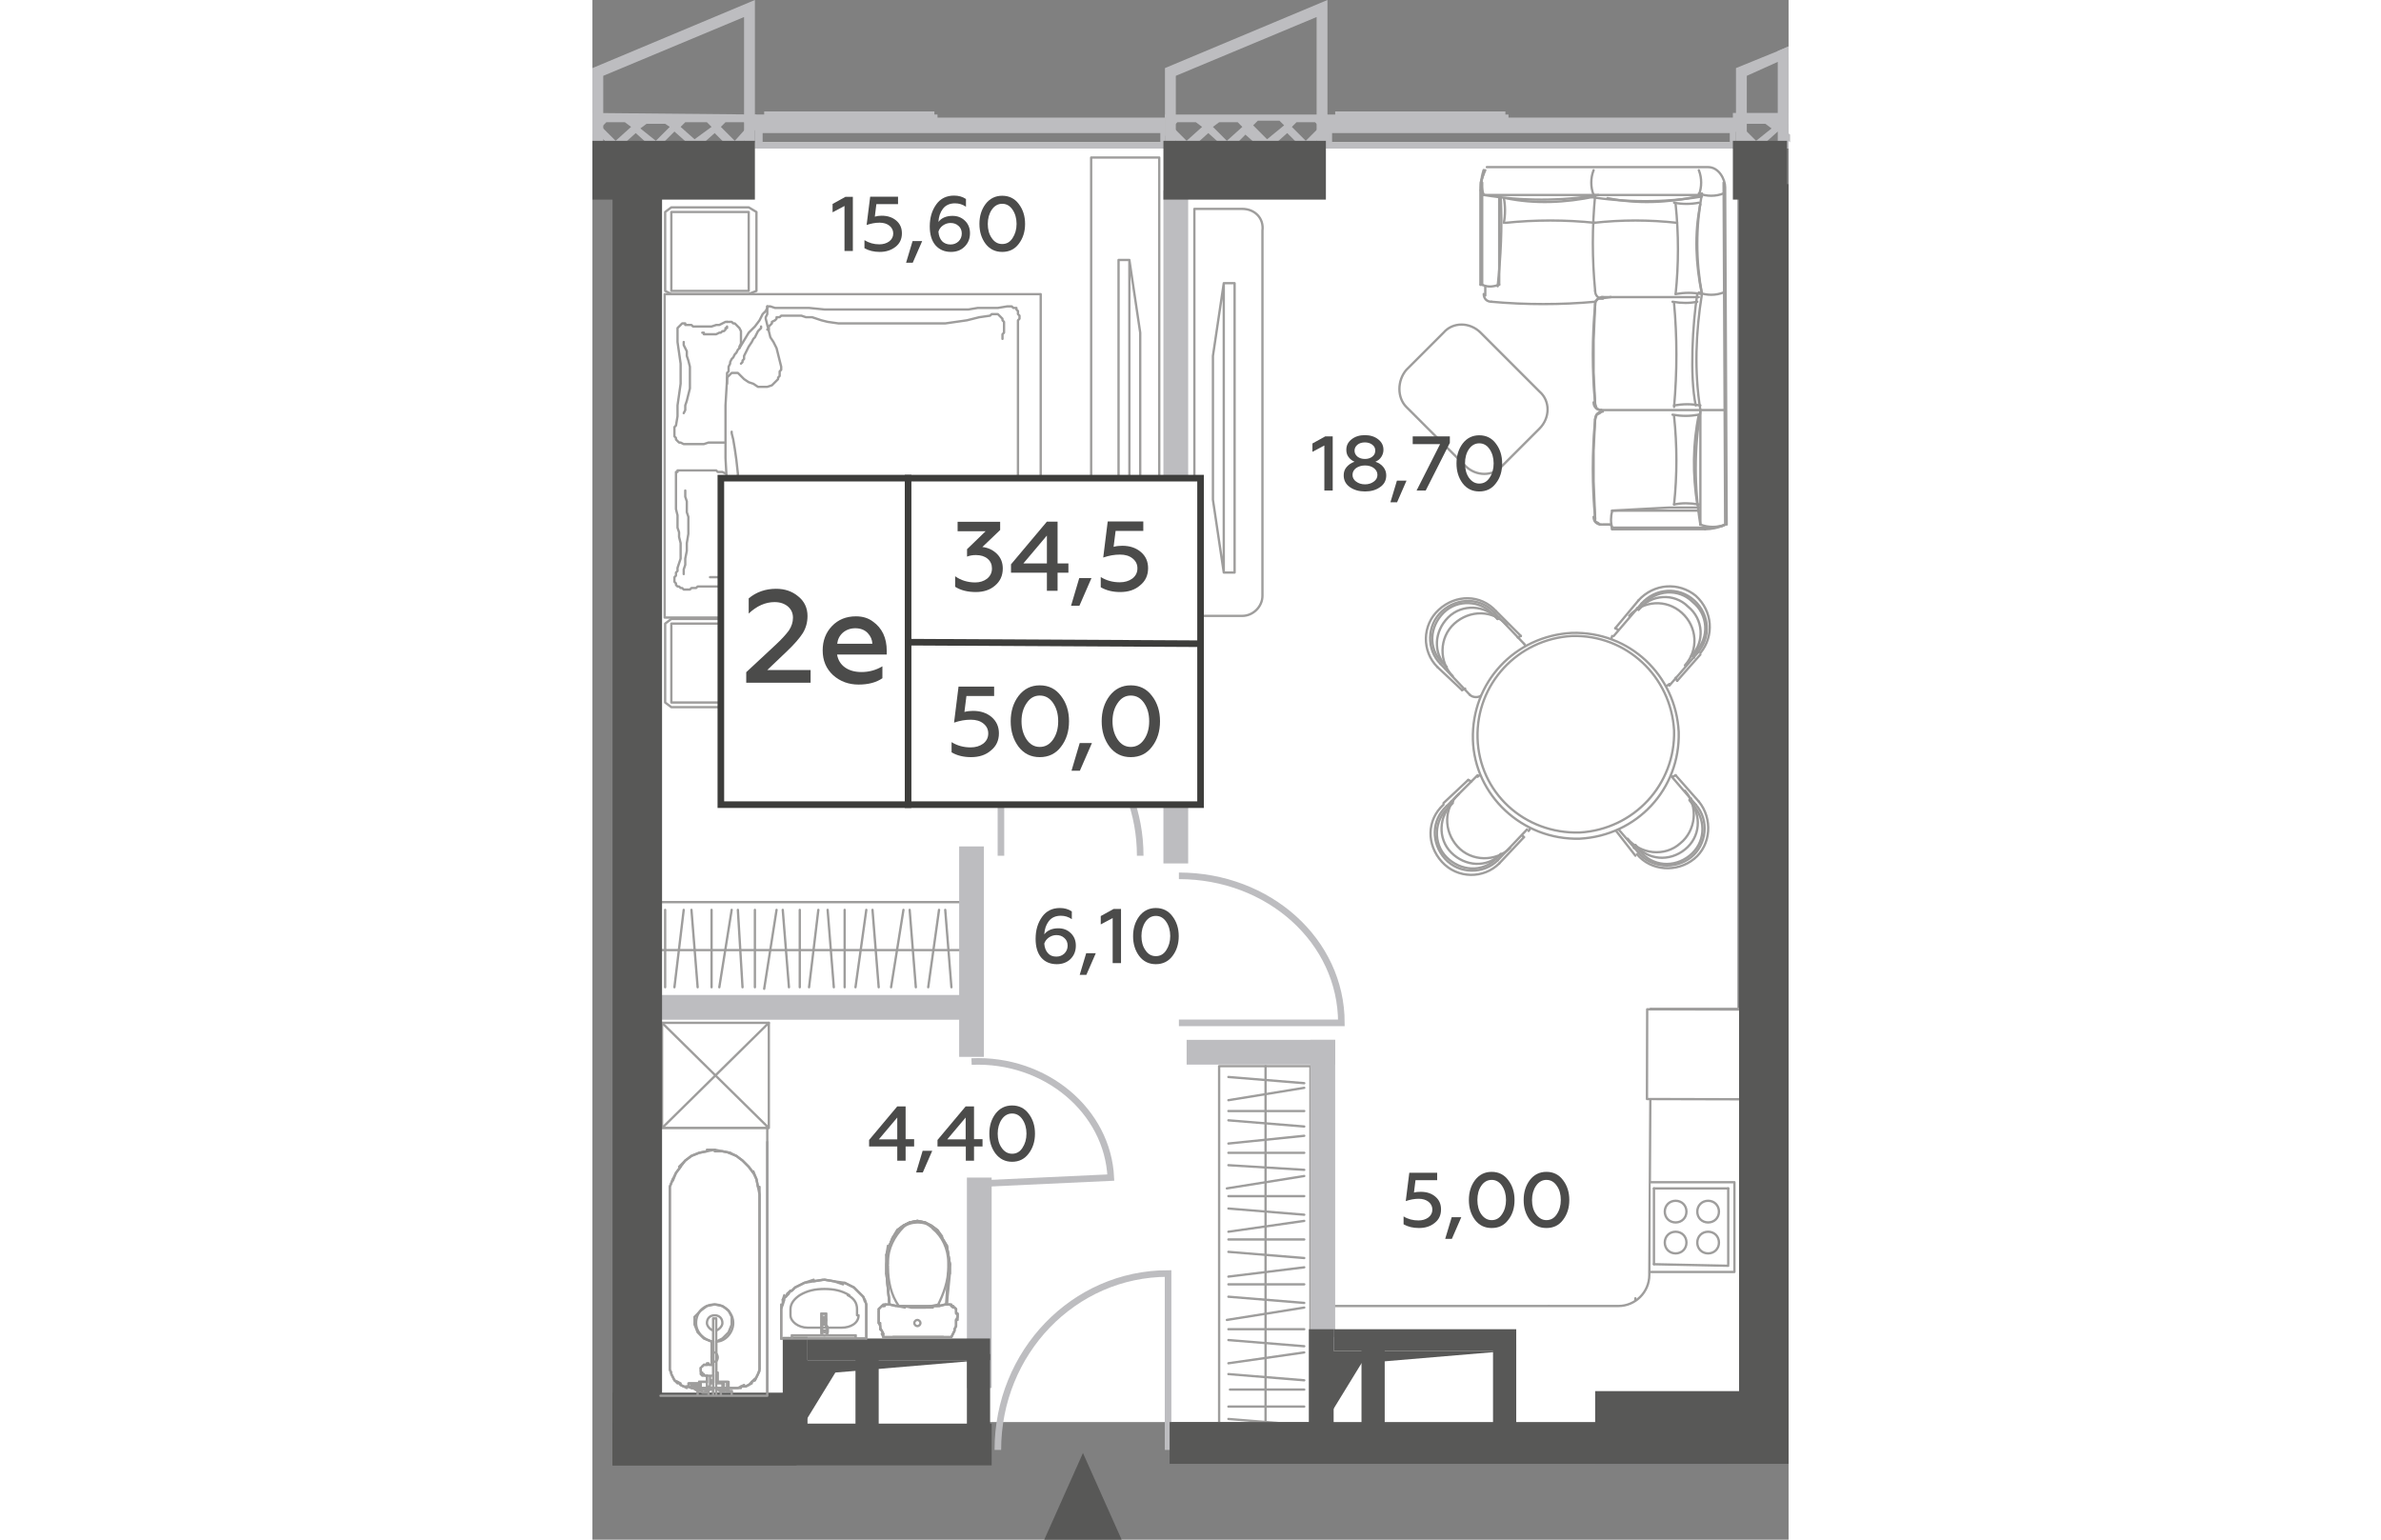 <?xml version="1.0" encoding="utf-8"?>
<!-- Generator: Adobe Illustrator 27.6.1, SVG Export Plug-In . SVG Version: 6.00 Build 0)  -->
<svg version="1.1" id="Layer_1" xmlns="http://www.w3.org/2000/svg" xmlns:xlink="http://www.w3.org/1999/xlink" x="0px" y="0px"
	   viewBox="0 0 77.3 99.5" enable-background="new 0 0 77.3 99.5" xml:space="preserve" width="883" height="571">
<rect x="0" y="0" width="77.3" height="99.5" fill="#808080" stroke="none"/>
<g id="Flats">
	<rect id="fl_12" x="4.4" y="9.2" fill="#FFFFFF" width="69.6" height="82.7"/>
</g>
<g id="objects">
	<g>
		
			<polygon fill="none" stroke="#9E9D9C" stroke-width="0.15" stroke-linecap="round" stroke-linejoin="round" stroke-miterlimit="10" points="
			2.5,64.5 24,64.5 24,61 24,58.3 2.5,58.3 2.5,61 		"/>
		
			<line fill="none" stroke="#9E9D9C" stroke-width="0.15" stroke-linecap="round" stroke-linejoin="round" stroke-miterlimit="10" x1="2.5" y1="61.4" x2="24" y2="61.4"/>
		<g>
			
				<line fill="none" stroke="#9E9D9C" stroke-width="0.15" stroke-linecap="round" stroke-linejoin="round" stroke-miterlimit="10" x1="18.1" y1="58.8" x2="18.5" y2="63.8"/>
			
				<line fill="none" stroke="#9E9D9C" stroke-width="0.15" stroke-linecap="round" stroke-linejoin="round" stroke-miterlimit="10" x1="17.7" y1="58.8" x2="17" y2="63.8"/>
		</g>
		<g>
			
				<line fill="none" stroke="#9E9D9C" stroke-width="0.15" stroke-linecap="round" stroke-linejoin="round" stroke-miterlimit="10" x1="20.5" y1="58.8" x2="20.9" y2="63.8"/>
			
				<line fill="none" stroke="#9E9D9C" stroke-width="0.15" stroke-linecap="round" stroke-linejoin="round" stroke-miterlimit="10" x1="20.1" y1="58.8" x2="19.3" y2="63.8"/>
		</g>
		<g>
			
				<line fill="none" stroke="#9E9D9C" stroke-width="0.15" stroke-linecap="round" stroke-linejoin="round" stroke-miterlimit="10" x1="22.8" y1="58.8" x2="23.2" y2="63.8"/>
			
				<line fill="none" stroke="#9E9D9C" stroke-width="0.15" stroke-linecap="round" stroke-linejoin="round" stroke-miterlimit="10" x1="22.4" y1="58.8" x2="21.7" y2="63.8"/>
		</g>
		
			<line fill="none" stroke="#9E9D9C" stroke-width="0.15" stroke-linecap="round" stroke-linejoin="round" stroke-miterlimit="10" x1="16.3" y1="58.8" x2="16.3" y2="63.8"/>
		<g>
			
				<line fill="none" stroke="#9E9D9C" stroke-width="0.15" stroke-linecap="round" stroke-linejoin="round" stroke-miterlimit="10" x1="15.2" y1="58.8" x2="15.6" y2="63.8"/>
			
				<line fill="none" stroke="#9E9D9C" stroke-width="0.15" stroke-linecap="round" stroke-linejoin="round" stroke-miterlimit="10" x1="14.6" y1="58.8" x2="14" y2="63.8"/>
			
				<line fill="none" stroke="#9E9D9C" stroke-width="0.15" stroke-linecap="round" stroke-linejoin="round" stroke-miterlimit="10" x1="13.4" y1="58.8" x2="13.4" y2="63.8"/>
			
				<line fill="none" stroke="#9E9D9C" stroke-width="0.15" stroke-linecap="round" stroke-linejoin="round" stroke-miterlimit="10" x1="12.3" y1="58.8" x2="12.7" y2="63.8"/>
			
				<line fill="none" stroke="#9E9D9C" stroke-width="0.15" stroke-linecap="round" stroke-linejoin="round" stroke-miterlimit="10" x1="11.9" y1="58.8" x2="11.1" y2="63.9"/>
			
				<line fill="none" stroke="#9E9D9C" stroke-width="0.15" stroke-linecap="round" stroke-linejoin="round" stroke-miterlimit="10" x1="10.5" y1="58.8" x2="10.5" y2="63.8"/>
			
				<line fill="none" stroke="#9E9D9C" stroke-width="0.15" stroke-linecap="round" stroke-linejoin="round" stroke-miterlimit="10" x1="9.4" y1="58.8" x2="9.7" y2="63.8"/>
			
				<line fill="none" stroke="#9E9D9C" stroke-width="0.15" stroke-linecap="round" stroke-linejoin="round" stroke-miterlimit="10" x1="9" y1="58.8" x2="8.2" y2="63.8"/>
		</g>
		<g>
			
				<line fill="none" stroke="#9E9D9C" stroke-width="0.15" stroke-linecap="round" stroke-linejoin="round" stroke-miterlimit="10" x1="6.4" y1="58.8" x2="6.8" y2="63.8"/>
			
				<line fill="none" stroke="#9E9D9C" stroke-width="0.15" stroke-linecap="round" stroke-linejoin="round" stroke-miterlimit="10" x1="5.9" y1="58.8" x2="5.3" y2="63.8"/>
			
				<line fill="none" stroke="#9E9D9C" stroke-width="0.15" stroke-linecap="round" stroke-linejoin="round" stroke-miterlimit="10" x1="4.7" y1="58.8" x2="4.7" y2="63.8"/>
			
				<line fill="none" stroke="#9E9D9C" stroke-width="0.15" stroke-linecap="round" stroke-linejoin="round" stroke-miterlimit="10" x1="3.5" y1="58.8" x2="3.9" y2="63.8"/>
		</g>
		
			<line fill="none" stroke="#9E9D9C" stroke-width="0.15" stroke-linecap="round" stroke-linejoin="round" stroke-miterlimit="10" x1="7.7" y1="58.8" x2="7.7" y2="63.8"/>
	</g>
	<g>
		
			<polygon fill="none" stroke="#9E9D9C" stroke-width="0.15" stroke-linecap="round" stroke-linejoin="round" stroke-miterlimit="10" points="
			40.5,92.7 40.5,68.9 43.9,68.9 46.4,68.9 46.4,92.7 43.9,92.7 		"/>
		
			<line fill="none" stroke="#9E9D9C" stroke-width="0.15" stroke-linecap="round" stroke-linejoin="round" stroke-miterlimit="10" x1="43.5" y1="92.8" x2="43.5" y2="68.9"/>
		<g>
			
				<line fill="none" stroke="#9E9D9C" stroke-width="0.15" stroke-linecap="round" stroke-linejoin="round" stroke-miterlimit="10" x1="46" y1="70" x2="41.1" y2="69.6"/>
			
				<line fill="none" stroke="#9E9D9C" stroke-width="0.15" stroke-linecap="round" stroke-linejoin="round" stroke-miterlimit="10" x1="46" y1="70.3" x2="41.1" y2="71.1"/>
		</g>
		
			<line fill="none" stroke="#9E9D9C" stroke-width="0.15" stroke-linecap="round" stroke-linejoin="round" stroke-miterlimit="10" x1="46" y1="71.8" x2="41.1" y2="71.8"/>
		<g>
			
				<line fill="none" stroke="#9E9D9C" stroke-width="0.15" stroke-linecap="round" stroke-linejoin="round" stroke-miterlimit="10" x1="46" y1="72.8" x2="41.1" y2="72.4"/>
			
				<line fill="none" stroke="#9E9D9C" stroke-width="0.15" stroke-linecap="round" stroke-linejoin="round" stroke-miterlimit="10" x1="46" y1="73.4" x2="41.1" y2="73.9"/>
			
				<line fill="none" stroke="#9E9D9C" stroke-width="0.15" stroke-linecap="round" stroke-linejoin="round" stroke-miterlimit="10" x1="46" y1="74.5" x2="41.1" y2="74.5"/>
			
				<line fill="none" stroke="#9E9D9C" stroke-width="0.15" stroke-linecap="round" stroke-linejoin="round" stroke-miterlimit="10" x1="46" y1="75.6" x2="41.1" y2="75.3"/>
			
				<line fill="none" stroke="#9E9D9C" stroke-width="0.15" stroke-linecap="round" stroke-linejoin="round" stroke-miterlimit="10" x1="46" y1="76" x2="41" y2="76.8"/>
			
				<line fill="none" stroke="#9E9D9C" stroke-width="0.15" stroke-linecap="round" stroke-linejoin="round" stroke-miterlimit="10" x1="46" y1="77.3" x2="41.1" y2="77.3"/>
			
				<line fill="none" stroke="#9E9D9C" stroke-width="0.15" stroke-linecap="round" stroke-linejoin="round" stroke-miterlimit="10" x1="46" y1="78.5" x2="41.1" y2="78.1"/>
			
				<line fill="none" stroke="#9E9D9C" stroke-width="0.15" stroke-linecap="round" stroke-linejoin="round" stroke-miterlimit="10" x1="46" y1="78.9" x2="41.1" y2="79.6"/>
		</g>
		<g>
			
				<line fill="none" stroke="#9E9D9C" stroke-width="0.15" stroke-linecap="round" stroke-linejoin="round" stroke-miterlimit="10" x1="46" y1="81.3" x2="41.1" y2="80.9"/>
			
				<line fill="none" stroke="#9E9D9C" stroke-width="0.15" stroke-linecap="round" stroke-linejoin="round" stroke-miterlimit="10" x1="46" y1="81.9" x2="41.1" y2="82.5"/>
			
				<line fill="none" stroke="#9E9D9C" stroke-width="0.15" stroke-linecap="round" stroke-linejoin="round" stroke-miterlimit="10" x1="46" y1="83" x2="41.1" y2="83"/>
			
				<line fill="none" stroke="#9E9D9C" stroke-width="0.15" stroke-linecap="round" stroke-linejoin="round" stroke-miterlimit="10" x1="46" y1="84.2" x2="41.1" y2="83.8"/>
			
				<line fill="none" stroke="#9E9D9C" stroke-width="0.15" stroke-linecap="round" stroke-linejoin="round" stroke-miterlimit="10" x1="46" y1="84.5" x2="41" y2="85.3"/>
			
				<line fill="none" stroke="#9E9D9C" stroke-width="0.15" stroke-linecap="round" stroke-linejoin="round" stroke-miterlimit="10" x1="46" y1="85.9" x2="41.1" y2="85.9"/>
			
				<line fill="none" stroke="#9E9D9C" stroke-width="0.15" stroke-linecap="round" stroke-linejoin="round" stroke-miterlimit="10" x1="46" y1="87" x2="41.1" y2="86.6"/>
			
				<line fill="none" stroke="#9E9D9C" stroke-width="0.15" stroke-linecap="round" stroke-linejoin="round" stroke-miterlimit="10" x1="46" y1="87.4" x2="41.1" y2="88.1"/>
		</g>
		<g>
			
				<line fill="none" stroke="#9E9D9C" stroke-width="0.15" stroke-linecap="round" stroke-linejoin="round" stroke-miterlimit="10" x1="46" y1="89.2" x2="41.1" y2="88.8"/>
			
				<line fill="none" stroke="#9E9D9C" stroke-width="0.15" stroke-linecap="round" stroke-linejoin="round" stroke-miterlimit="10" x1="46" y1="89.8" x2="41.2" y2="89.8"/>
			
				<line fill="none" stroke="#9E9D9C" stroke-width="0.15" stroke-linecap="round" stroke-linejoin="round" stroke-miterlimit="10" x1="46" y1="90.9" x2="41.1" y2="90.9"/>
			
				<line fill="none" stroke="#9E9D9C" stroke-width="0.15" stroke-linecap="round" stroke-linejoin="round" stroke-miterlimit="10" x1="46" y1="92.1" x2="41.1" y2="91.7"/>
		</g>
		
			<line fill="none" stroke="#9E9D9C" stroke-width="0.15" stroke-linecap="round" stroke-linejoin="round" stroke-miterlimit="10" x1="46" y1="80.1" x2="41.1" y2="80.1"/>
	</g>
	<g>
		
			<polyline fill="none" stroke="#9E9D9C" stroke-width="0.15" stroke-linecap="round" stroke-linejoin="round" stroke-miterlimit="10" points="
			10.6,40.3 10.6,45.4 10.1,45.7 5.1,45.7 4.7,45.4 4.7,40.3 5.1,40 10.1,40 10.6,40.3 		"/>
		
			<polyline fill="none" stroke="#9E9D9C" stroke-width="0.15" stroke-linecap="round" stroke-linejoin="round" stroke-miterlimit="10" points="
			10.6,13.7 10.6,18.8 10.1,19 5.1,19 4.7,18.8 4.7,13.7 5.1,13.4 10.1,13.4 10.6,13.7 		"/>
		
			<rect x="4.67" y="19.01" fill="none" stroke="#9E9D9C" stroke-width="0.15" stroke-linecap="round" stroke-linejoin="round" stroke-miterlimit="10" width="24.3" height="20.9"/>
		
			<polyline fill="none" stroke="#9E9D9C" stroke-width="0.15" stroke-linecap="round" stroke-linejoin="round" stroke-miterlimit="10" points="
			10.1,13.7 5.1,13.7 5.1,18.8 10.1,18.8 10.1,13.7 		"/>
		
			<polyline fill="none" stroke="#9E9D9C" stroke-width="0.15" stroke-linecap="round" stroke-linejoin="round" stroke-miterlimit="10" points="
			9.3,39.4 9.5,39.4 10.1,39.4 10.9,39.4 12,39.5 13.3,39.5 14.7,39.5 16.3,39.6 17.8,39.6 23.1,39.6 23.6,39.6 24,39.6 24.5,39.6 
			24.9,39.6 25.4,39.6 25.8,39.6 26.3,39.6 26.4,39.6 26.6,39.6 26.7,39.6 26.9,39.6 27,39.5 27.1,39.5 27.3,39.5 27.4,39.5 
			27.5,39.4 27.5,39.4 27.6,39.4 27.6,39.3 27.6,39.3 27.7,39.3 27.7,39.3 27.7,39.2 27.8,39.1 27.8,39.1 27.8,39 27.8,39 
			27.8,38.9 27.8,38.8 27.7,38.7 27.7,38.7 27.5,37.5 27.4,36.3 27.4,35.1 27.4,33.9 27.4,32.7 27.5,31.5 27.5,30.3 27.5,29.1 
			27.5,28 27.5,27 27.5,25.9 27.5,24.9 27.5,23.9 27.5,22.8 27.5,21.8 27.5,20.8 27.5,20.7 27.6,20.6 27.6,20.4 27.5,20.3 
			27.5,20.3 27.5,20.2 27.5,20.1 27.4,20 27.4,19.9 27.3,19.9 27.2,19.9 27.1,19.8 27,19.8 27,19.8 26.9,19.8 26.8,19.8 26.2,19.9 
			25.5,19.9 24.9,19.9 24.3,20 23.7,20 23.1,20 17.7,20 17,20 16,20 15,20 14,19.9 13.1,19.9 12.4,19.9 11.8,19.9 11.5,19.8 
			11.3,19.8 11.3,19.9 11.2,20.1 11,20.3 10.8,20.7 10.5,21.1 10.1,21.5 9.8,22 9.5,22.5 9.4,22.6 9.3,22.8 9.2,22.9 9.1,23.1 
			9,23.2 8.9,23.4 8.9,23.5 8.8,23.7 8.8,23.8 8.8,23.9 8.8,24 8.7,24.1 8.7,24.1 8.7,24.3 8.7,24.4 8.7,24.5 8.6,26.2 8.6,27.9 
			8.6,29.6 8.7,31.4 8.7,33.1 8.8,34.8 8.8,36.6 8.7,38.3 8.7,38.4 8.7,38.5 8.7,38.7 8.7,38.8 8.7,38.9 8.7,39 8.8,39.1 8.8,39.2 
			8.9,39.3 9,39.3 9.1,39.4 9.1,39.4 9.2,39.4 9.3,39.4 9.3,39.4 		"/>
		
			<polyline fill="none" stroke="#9E9D9C" stroke-width="0.15" stroke-linecap="round" stroke-linejoin="round" stroke-miterlimit="10" points="
			11.3,19.8 11.3,19.9 11.3,19.9 11.3,20 11.3,20.1 11.3,20.2 11.3,20.3 11.2,20.5 11.2,20.6 11.3,21 11.4,21.4 11.5,21.8 
			11.7,22.1 11.9,22.5 12,22.9 12.1,23.3 12.2,23.7 12.2,23.8 12.2,23.9 12.1,24 12.1,24.1 12.1,24.2 12.1,24.3 12,24.4 12,24.5 
			11.8,24.7 11.6,24.9 11.3,25 11,25 10.7,25 10.4,24.8 10.1,24.7 9.8,24.5 9.7,24.4 9.6,24.3 9.6,24.3 9.5,24.2 9.4,24.1 9.3,24.1 
			9.2,24.1 9.1,24.1 9,24.1 8.9,24.2 8.8,24.3 8.7,24.4 8.7,24.6 8.7,24.7 8.7,24.8 8.7,24.8 		"/>
		
			<polyline fill="none" stroke="#9E9D9C" stroke-width="0.15" stroke-linecap="round" stroke-linejoin="round" stroke-miterlimit="10" points="
			11.3,21.3 11.3,21.3 11.4,21.3 11.4,21.1 11.5,21 11.6,20.9 11.6,20.8 11.8,20.7 11.9,20.6 11.9,20.5 12,20.5 12.1,20.5 
			12.2,20.4 12.3,20.4 12.3,20.4 12.4,20.4 12.5,20.4 12.8,20.4 13.2,20.4 13.5,20.4 13.8,20.5 14.2,20.5 14.5,20.6 14.8,20.7 
			15.2,20.8 15.9,20.9 16.6,20.9 17.3,20.9 22.8,20.9 23.5,20.8 24.2,20.7 25,20.5 25.7,20.4 25.7,20.4 25.8,20.3 25.9,20.3 
			26,20.3 26,20.3 26.1,20.3 26.2,20.3 26.3,20.4 26.3,20.4 26.4,20.5 26.5,20.6 26.5,20.6 26.5,20.7 26.6,20.8 26.6,20.9 26.6,21 
			26.6,21.2 26.6,21.3 26.6,21.5 26.5,21.6 26.5,21.8 26.5,21.8 26.5,21.9 		"/>
		
			<polyline fill="none" stroke="#9E9D9C" stroke-width="0.15" stroke-linecap="round" stroke-linejoin="round" stroke-miterlimit="10" points="
			9,27.9 9,28 9.1,28.4 9.2,29 9.3,29.7 9.4,30.6 9.4,31.6 9.5,32.7 9.5,33.8 9.4,34.3 9.4,34.8 9.4,35.3 9.3,35.7 9.3,36.2 
			9.3,36.7 9.3,37.2 9.3,37.7 9.3,37.7 9.3,37.8 9.3,37.9 9.3,38 9.4,38.1 9.4,38.1 9.4,38.2 9.5,38.3 9.5,38.4 9.6,38.4 9.6,38.5 
			9.7,38.6 9.8,38.6 9.9,38.6 10,38.6 10.1,38.7 10.7,38.8 11.2,38.8 11.8,38.7 12.4,38.7 13,38.6 13.5,38.5 14.1,38.3 14.7,38.3 
			15.5,38.3 16.3,38.3 17,38.5 17.6,38.6 23,38.8 23.4,38.9 23.7,39 23.8,39.1 		"/>
		
			<polyline fill="none" stroke="#9E9D9C" stroke-width="0.15" stroke-linecap="round" stroke-linejoin="round" stroke-miterlimit="10" points="
			9.5,22.5 9.5,22.5 9.5,22.4 9.6,22.2 9.6,21.9 9.6,21.7 9.6,21.4 9.5,21.2 9.3,21 9.2,20.9 9.1,20.9 9,20.8 8.9,20.8 8.8,20.8 
			8.8,20.8 8.7,20.8 		"/>
		
			<polyline fill="none" stroke="#9E9D9C" stroke-width="0.15" stroke-linecap="round" stroke-linejoin="round" stroke-miterlimit="10" points="
			9.6,23.5 9.7,23.4 9.7,23.3 9.8,23.2 9.8,23 9.9,22.8 10,22.6 10.1,22.4 10.3,22.1 10.4,21.9 10.5,21.8 10.6,21.6 10.7,21.4 
			10.8,21.3 10.9,21.2 10.9,21.1 		"/>
		
			<polyline fill="none" stroke="#9E9D9C" stroke-width="0.15" stroke-linecap="round" stroke-linejoin="round" stroke-miterlimit="10" points="
			27.1,33.3 27.1,33.4 27,33.7 26.9,34.1 26.8,34.6 26.8,35.2 26.8,35.9 26.9,36.6 27.1,37.3 27.2,37.4 27.2,37.6 27.3,37.7 
			27.3,37.9 27.4,38 27.4,38.1 27.4,38.3 27.4,38.5 27.4,38.5 27.4,38.6 27.4,38.6 27.4,38.7 27.3,38.7 27.3,38.7 27.3,38.8 
			27.2,38.8 27.1,39 26.9,39 26.8,39.1 26.6,39.1 26.5,39.1 26.4,39.1 26.3,39.1 26.3,39.1 		"/>
		
			<polyline fill="none" stroke="#9E9D9C" stroke-width="0.15" stroke-linecap="round" stroke-linejoin="round" stroke-miterlimit="10" points="
			8.6,30.6 8.6,30.6 8.6,30.6 8.4,30.5 8.3,30.5 8.1,30.5 8,30.4 7.8,30.4 7.6,30.4 7.4,30.4 7.1,30.4 6.9,30.4 6.7,30.4 6.5,30.4 
			6.3,30.4 6.1,30.4 5.9,30.4 5.8,30.4 5.8,30.4 5.7,30.4 5.7,30.4 5.7,30.4 5.6,30.4 5.6,30.4 5.5,30.4 5.5,30.4 5.5,30.5 
			5.4,30.5 5.4,30.6 5.4,30.7 5.4,30.8 5.4,30.9 5.4,31 5.4,31.3 5.4,31.7 5.4,32.1 5.4,32.5 5.4,32.9 5.5,33.3 5.5,33.7 5.5,34.1 
			5.6,34.4 5.6,34.7 5.7,35.1 5.7,35.4 5.7,35.8 5.7,36.1 5.6,36.4 5.5,36.7 5.5,36.9 5.4,37 5.4,37.1 5.4,37.2 5.3,37.3 5.3,37.4 
			5.3,37.6 5.4,37.7 5.4,37.8 5.4,37.8 5.5,37.9 5.6,37.9 5.7,38 5.8,38 5.9,38.1 6,38.1 6.1,38.1 6.3,38.1 6.4,38 6.6,38 6.7,38 
			6.8,37.9 7,37.9 7.1,37.9 7.4,37.9 7.7,37.9 8,37.9 8.2,37.9 8.4,37.9 8.6,38 8.7,38 8.7,38 		"/>
		
			<polyline fill="none" stroke="#9E9D9C" stroke-width="0.15" stroke-linecap="round" stroke-linejoin="round" stroke-miterlimit="10" points="
			6,31.7 6,31.8 6,31.9 6,32.1 6.1,32.4 6.1,32.7 6.1,33.1 6.2,33.4 6.2,33.8 6.2,34.5 6.1,35.1 6.1,35.6 6,36.1 6,36.5 5.9,36.8 
			5.9,37.1 5.9,37.1 		"/>
		
			<polyline fill="none" stroke="#9E9D9C" stroke-width="0.15" stroke-linecap="round" stroke-linejoin="round" stroke-miterlimit="10" points="
			7.1,21.5 7.2,21.5 7.2,21.6 7.3,21.6 7.5,21.6 7.6,21.6 7.8,21.6 8,21.6 8.2,21.5 8.3,21.5 8.4,21.4 8.5,21.4 8.6,21.3 8.6,21.2 
			8.7,21.2 8.7,21.1 		"/>
		
			<polyline fill="none" stroke="#9E9D9C" stroke-width="0.15" stroke-linecap="round" stroke-linejoin="round" stroke-miterlimit="10" points="
			5.9,22.1 5.9,22.2 5.9,22.3 6,22.5 6.1,22.7 6.1,23 6.2,23.3 6.3,23.7 6.3,24.1 6.3,24.6 6.3,25.1 6.2,25.5 6.1,25.9 6,26.2 
			6,26.5 5.9,26.7 5.9,26.7 		"/>
		
			<polyline fill="none" stroke="#9E9D9C" stroke-width="0.15" stroke-linecap="round" stroke-linejoin="round" stroke-miterlimit="10" points="
			8.7,20.8 8.7,20.8 8.6,20.8 8.4,20.9 8.2,21 8,21 7.7,21.1 7.4,21.1 7.1,21.1 7,21.1 6.9,21.1 6.8,21.1 6.7,21.1 6.5,21.1 6.4,21 
			6.3,21 6.2,21 6.1,21 6,21 6,20.9 5.9,20.9 5.9,20.9 5.8,20.9 5.7,21 5.7,21 5.6,21.1 5.5,21.2 5.5,21.3 5.5,21.5 5.5,21.6 
			5.5,21.8 5.5,22 5.5,22.1 5.6,22.8 5.7,23.5 5.7,24.1 5.7,24.8 5.6,25.5 5.5,26.2 5.5,26.9 5.4,27.5 5.3,27.6 5.3,27.7 5.3,27.8 
			5.3,27.9 5.3,28 5.3,28.1 5.3,28.2 5.4,28.3 5.4,28.4 5.5,28.5 5.6,28.6 5.7,28.6 5.9,28.7 6,28.7 6.2,28.7 6.3,28.7 6.7,28.7 
			7.2,28.7 7.5,28.6 7.9,28.6 8.2,28.6 8.4,28.6 8.5,28.6 8.6,28.6 		"/>
		
			<polyline fill="none" stroke="#9E9D9C" stroke-width="0.15" stroke-linecap="round" stroke-linejoin="round" stroke-miterlimit="10" points="
			7.6,37.3 7.6,37.3 7.6,37.3 7.7,37.3 7.8,37.3 7.9,37.3 8.1,37.3 8.2,37.3 8.4,37.3 8.4,37.3 8.5,37.3 8.6,37.3 8.6,37.3 
			8.7,37.3 8.7,37.3 8.7,37.3 		"/>
		
			<polyline fill="none" stroke="#9E9D9C" stroke-width="0.15" stroke-linecap="round" stroke-linejoin="round" stroke-miterlimit="10" points="
			10.1,40.3 5.1,40.3 5.1,45.4 10.1,45.4 10.1,40.3 		"/>
	</g>
	
		<rect x="32.23" y="10.18" fill="none" stroke="#9E9D9C" stroke-width="0.15" stroke-linecap="round" stroke-linejoin="round" stroke-miterlimit="10" width="4.4" height="32.7"/>
	
		<path fill="none" stroke="#9E9D9C" stroke-width="0.15" stroke-linecap="round" stroke-linejoin="round" stroke-miterlimit="10" d="
		M34,35.5V16.8h0.7v18.7H34z M34.7,16.8l0.7,4.7v9.3l-0.7,4.7"/>
	<g>
		
			<path fill="none" stroke="#9E9D9C" stroke-width="0.15" stroke-linecap="round" stroke-linejoin="round" stroke-miterlimit="10" d="
			M58.7,55.2c-0.9,0.9-2.3,0.8-3.2-0.1c-0.9-0.9-0.8-2.4,0.1-3.2"/>
		
			<path fill="none" stroke="#9E9D9C" stroke-width="0.15" stroke-linecap="round" stroke-linejoin="round" stroke-miterlimit="10" d="
			M58.4,55.5c-0.9,0.9-2.3,0.8-3.2-0.1c-0.9-0.9-0.8-2.4,0.1-3.2"/>
		
			<path fill="none" stroke="#9E9D9C" stroke-width="0.15" stroke-linecap="round" stroke-linejoin="round" stroke-miterlimit="10" d="
			M58.6,55.8c-1,1-2.7,1-3.7-0.1S53.9,53,55,52"/>
		
			<path fill="none" stroke="#9E9D9C" stroke-width="0.15" stroke-linecap="round" stroke-linejoin="round" stroke-miterlimit="10" d="
			M58.5,55.6c-0.9,0.9-2.5,0.9-3.4-0.1s-0.9-2.5,0.1-3.4"/>
		
			<line fill="none" stroke="#9E9D9C" stroke-width="0.15" stroke-linecap="round" stroke-linejoin="round" stroke-miterlimit="10" x1="58.6" y1="55.8" x2="60.2" y2="54.1"/>
		
			<line fill="none" stroke="#9E9D9C" stroke-width="0.15" stroke-linecap="round" stroke-linejoin="round" stroke-miterlimit="10" x1="55" y1="51.9" x2="56.6" y2="50.4"/>
		
			<path fill="none" stroke="#9E9D9C" stroke-width="0.15" stroke-linecap="round" stroke-linejoin="round" stroke-miterlimit="10" d="
			M59.3,54.8c-0.9,0.9-2.5,0.9-3.4-0.1S55,52.2,56,51.3"/>
		
			<line fill="none" stroke="#9E9D9C" stroke-width="0.15" stroke-linecap="round" stroke-linejoin="round" stroke-miterlimit="10" x1="57.9" y1="50.1" x2="60.4" y2="52.9"/>
		
			<line fill="none" stroke="#9E9D9C" stroke-width="0.15" stroke-linecap="round" stroke-linejoin="round" stroke-miterlimit="10" x1="55.3" y1="52.1" x2="55.6" y2="51.8"/>
		
			<line fill="none" stroke="#9E9D9C" stroke-width="0.15" stroke-linecap="round" stroke-linejoin="round" stroke-miterlimit="10" x1="55.6" y1="51.8" x2="55.5" y2="51.8"/>
		
			<line fill="none" stroke="#9E9D9C" stroke-width="0.15" stroke-linecap="round" stroke-linejoin="round" stroke-miterlimit="10" x1="55.2" y1="52.1" x2="57.2" y2="50.1"/>
		
			<path fill="none" stroke="#9E9D9C" stroke-width="0.15" stroke-linecap="round" stroke-linejoin="round" stroke-miterlimit="10" d="
			M57.2,50.2c0.2-0.2,0.5-0.2,0.7,0"/>
		
			<line fill="none" stroke="#9E9D9C" stroke-width="0.15" stroke-linecap="round" stroke-linejoin="round" stroke-miterlimit="10" x1="56.6" y1="50.4" x2="56.8" y2="50.5"/>
		
			<line fill="none" stroke="#9E9D9C" stroke-width="0.15" stroke-linecap="round" stroke-linejoin="round" stroke-miterlimit="10" x1="58.7" y1="55.2" x2="58.8" y2="55.2"/>
		
			<line fill="none" stroke="#9E9D9C" stroke-width="0.15" stroke-linecap="round" stroke-linejoin="round" stroke-miterlimit="10" x1="58.4" y1="55.5" x2="58.7" y2="55.2"/>
		
			<line fill="none" stroke="#9E9D9C" stroke-width="0.15" stroke-linecap="round" stroke-linejoin="round" stroke-miterlimit="10" x1="58.5" y1="55.6" x2="60.4" y2="53.6"/>
		
			<path fill="none" stroke="#9E9D9C" stroke-width="0.15" stroke-linecap="round" stroke-linejoin="round" stroke-miterlimit="10" d="
			M60.5,52.9c0.2,0.2,0.2,0.6,0,0.8"/>
		
			<line fill="none" stroke="#9E9D9C" stroke-width="0.15" stroke-linecap="round" stroke-linejoin="round" stroke-miterlimit="10" x1="60.1" y1="54" x2="60.2" y2="54.1"/>
	</g>
	<g>
		
			<path fill="none" stroke="#9E9D9C" stroke-width="0.15" stroke-linecap="round" stroke-linejoin="round" stroke-miterlimit="10" d="
			M55.2,43.1c-0.9-0.9-0.8-2.3,0.1-3.2c0.9-0.9,2.4-0.8,3.2,0.1"/>
		
			<path fill="none" stroke="#9E9D9C" stroke-width="0.15" stroke-linecap="round" stroke-linejoin="round" stroke-miterlimit="10" d="
			M54.9,42.8c-0.9-0.9-0.8-2.3,0.1-3.2c0.9-0.9,2.4-0.8,3.2,0.1"/>
		
			<path fill="none" stroke="#9E9D9C" stroke-width="0.15" stroke-linecap="round" stroke-linejoin="round" stroke-miterlimit="10" d="
			M54.6,43.1c-1-1-1-2.7,0.1-3.7s2.7-1,3.7,0.1"/>
		
			<path fill="none" stroke="#9E9D9C" stroke-width="0.15" stroke-linecap="round" stroke-linejoin="round" stroke-miterlimit="10" d="
			M54.8,42.9c-0.9-0.9-0.9-2.5,0.1-3.4s2.5-0.9,3.4,0.1"/>
		
			<line fill="none" stroke="#9E9D9C" stroke-width="0.15" stroke-linecap="round" stroke-linejoin="round" stroke-miterlimit="10" x1="54.6" y1="43.1" x2="56.2" y2="44.6"/>
		
			<line fill="none" stroke="#9E9D9C" stroke-width="0.15" stroke-linecap="round" stroke-linejoin="round" stroke-miterlimit="10" x1="58.4" y1="39.5" x2="60" y2="41.1"/>
		
			<path fill="none" stroke="#9E9D9C" stroke-width="0.15" stroke-linecap="round" stroke-linejoin="round" stroke-miterlimit="10" d="
			M55.6,43.7c-0.9-0.9-0.9-2.5,0.1-3.4s2.5-0.9,3.4,0.1"/>
		
			<line fill="none" stroke="#9E9D9C" stroke-width="0.15" stroke-linecap="round" stroke-linejoin="round" stroke-miterlimit="10" x1="60.2" y1="42.4" x2="57.5" y2="44.9"/>
		
			<line fill="none" stroke="#9E9D9C" stroke-width="0.15" stroke-linecap="round" stroke-linejoin="round" stroke-miterlimit="10" x1="58.2" y1="39.7" x2="58.5" y2="40"/>
		
			<line fill="none" stroke="#9E9D9C" stroke-width="0.15" stroke-linecap="round" stroke-linejoin="round" stroke-miterlimit="10" x1="58.5" y1="40" x2="58.6" y2="39.9"/>
		
			<line fill="none" stroke="#9E9D9C" stroke-width="0.15" stroke-linecap="round" stroke-linejoin="round" stroke-miterlimit="10" x1="58.3" y1="39.6" x2="60.2" y2="41.6"/>
		
			<path fill="none" stroke="#9E9D9C" stroke-width="0.15" stroke-linecap="round" stroke-linejoin="round" stroke-miterlimit="10" d="
			M60.2,41.6c0.2,0.2,0.2,0.5,0,0.7"/>
		
			<line fill="none" stroke="#9E9D9C" stroke-width="0.15" stroke-linecap="round" stroke-linejoin="round" stroke-miterlimit="10" x1="60" y1="41.1" x2="59.8" y2="41.2"/>
		
			<line fill="none" stroke="#9E9D9C" stroke-width="0.15" stroke-linecap="round" stroke-linejoin="round" stroke-miterlimit="10" x1="55.2" y1="43.1" x2="55.1" y2="43.2"/>
		
			<line fill="none" stroke="#9E9D9C" stroke-width="0.15" stroke-linecap="round" stroke-linejoin="round" stroke-miterlimit="10" x1="54.9" y1="42.8" x2="55.2" y2="43.1"/>
		
			<line fill="none" stroke="#9E9D9C" stroke-width="0.15" stroke-linecap="round" stroke-linejoin="round" stroke-miterlimit="10" x1="54.8" y1="42.9" x2="56.7" y2="44.9"/>
		
			<path fill="none" stroke="#9E9D9C" stroke-width="0.15" stroke-linecap="round" stroke-linejoin="round" stroke-miterlimit="10" d="
			M57.5,44.9c-0.2,0.2-0.6,0.2-0.8,0"/>
		
			<line fill="none" stroke="#9E9D9C" stroke-width="0.15" stroke-linecap="round" stroke-linejoin="round" stroke-miterlimit="10" x1="56.4" y1="44.5" x2="56.2" y2="44.6"/>
	</g>
	<g>
		
			<path fill="none" stroke="#9E9D9C" stroke-width="0.15" stroke-linecap="round" stroke-linejoin="round" stroke-miterlimit="10" d="
			M67.6,39.4c0.8-1,2.3-1.1,3.2-0.2c1,0.8,1.1,2.3,0.2,3.2"/>
		
			<path fill="none" stroke="#9E9D9C" stroke-width="0.15" stroke-linecap="round" stroke-linejoin="round" stroke-miterlimit="10" d="
			M67.9,39.1c0.8-1,2.3-1.1,3.2-0.2c1,0.8,1.1,2.3,0.2,3.2"/>
		
			<path fill="none" stroke="#9E9D9C" stroke-width="0.15" stroke-linecap="round" stroke-linejoin="round" stroke-miterlimit="10" d="
			M67.6,38.8c1-1.1,2.6-1.2,3.7-0.3c1.1,1,1.2,2.6,0.3,3.7"/>
		
			<path fill="none" stroke="#9E9D9C" stroke-width="0.15" stroke-linecap="round" stroke-linejoin="round" stroke-miterlimit="10" d="
			M67.8,39c0.9-1,2.4-1.1,3.4-0.2s1.1,2.4,0.2,3.4"/>
		
			<line fill="none" stroke="#9E9D9C" stroke-width="0.15" stroke-linecap="round" stroke-linejoin="round" stroke-miterlimit="10" x1="67.6" y1="38.8" x2="66.1" y2="40.6"/>
		
			<line fill="none" stroke="#9E9D9C" stroke-width="0.15" stroke-linecap="round" stroke-linejoin="round" stroke-miterlimit="10" x1="71.6" y1="42.3" x2="70.1" y2="44"/>
		
			<path fill="none" stroke="#9E9D9C" stroke-width="0.15" stroke-linecap="round" stroke-linejoin="round" stroke-miterlimit="10" d="
			M67,39.8c0.9-1,2.4-1.1,3.4-0.2c1,0.9,1.1,2.4,0.2,3.4"/>
		
			<line fill="none" stroke="#9E9D9C" stroke-width="0.15" stroke-linecap="round" stroke-linejoin="round" stroke-miterlimit="10" x1="68.8" y1="44.3" x2="66" y2="41.9"/>
		
			<line fill="none" stroke="#9E9D9C" stroke-width="0.15" stroke-linecap="round" stroke-linejoin="round" stroke-miterlimit="10" x1="71.4" y1="42.1" x2="71.1" y2="42.4"/>
		
			<line fill="none" stroke="#9E9D9C" stroke-width="0.15" stroke-linecap="round" stroke-linejoin="round" stroke-miterlimit="10" x1="71.1" y1="42.4" x2="71.2" y2="42.5"/>
		
			<line fill="none" stroke="#9E9D9C" stroke-width="0.15" stroke-linecap="round" stroke-linejoin="round" stroke-miterlimit="10" x1="71.5" y1="42.1" x2="69.6" y2="44.3"/>
		
			<path fill="none" stroke="#9E9D9C" stroke-width="0.15" stroke-linecap="round" stroke-linejoin="round" stroke-miterlimit="10" d="
			M69.6,44.2c-0.2,0.2-0.5,0.2-0.8,0.1"/>
		
			<line fill="none" stroke="#9E9D9C" stroke-width="0.15" stroke-linecap="round" stroke-linejoin="round" stroke-miterlimit="10" x1="70.1" y1="44" x2="70" y2="43.8"/>
		
			<line fill="none" stroke="#9E9D9C" stroke-width="0.15" stroke-linecap="round" stroke-linejoin="round" stroke-miterlimit="10" x1="67.6" y1="39.4" x2="67.5" y2="39.3"/>
		
			<line fill="none" stroke="#9E9D9C" stroke-width="0.15" stroke-linecap="round" stroke-linejoin="round" stroke-miterlimit="10" x1="67.9" y1="39.1" x2="67.6" y2="39.4"/>
		
			<line fill="none" stroke="#9E9D9C" stroke-width="0.15" stroke-linecap="round" stroke-linejoin="round" stroke-miterlimit="10" x1="67.8" y1="39" x2="66" y2="41.1"/>
		
			<path fill="none" stroke="#9E9D9C" stroke-width="0.15" stroke-linecap="round" stroke-linejoin="round" stroke-miterlimit="10" d="
			M66,41.9c-0.2-0.2-0.2-0.5-0.1-0.8"/>
		
			<line fill="none" stroke="#9E9D9C" stroke-width="0.15" stroke-linecap="round" stroke-linejoin="round" stroke-miterlimit="10" x1="66.3" y1="40.7" x2="66.1" y2="40.6"/>
	</g>
	<g>
		
			<path fill="none" stroke="#9E9D9C" stroke-width="0.15" stroke-linecap="round" stroke-linejoin="round" stroke-miterlimit="10" d="
			M70.9,51.7c0.8,1,0.7,2.4-0.3,3.2s-2.4,0.7-3.2-0.3"/>
		
			<path fill="none" stroke="#9E9D9C" stroke-width="0.15" stroke-linecap="round" stroke-linejoin="round" stroke-miterlimit="10" d="
			M71.2,52.1c0.8,1,0.7,2.4-0.3,3.2S68.5,56,67.7,55"/>
		
			<path fill="none" stroke="#9E9D9C" stroke-width="0.15" stroke-linecap="round" stroke-linejoin="round" stroke-miterlimit="10" d="
			M71.5,51.8c0.9,1.1,0.8,2.8-0.3,3.7s-2.8,0.8-3.7-0.3"/>
		
			<path fill="none" stroke="#9E9D9C" stroke-width="0.15" stroke-linecap="round" stroke-linejoin="round" stroke-miterlimit="10" d="
			M71.3,52c0.9,1,0.7,2.6-0.3,3.4s-2.6,0.7-3.4-0.3"/>
		
			<line fill="none" stroke="#9E9D9C" stroke-width="0.15" stroke-linecap="round" stroke-linejoin="round" stroke-miterlimit="10" x1="71.5" y1="51.8" x2="70" y2="50.1"/>
		
			<line fill="none" stroke="#9E9D9C" stroke-width="0.15" stroke-linecap="round" stroke-linejoin="round" stroke-miterlimit="10" x1="67.4" y1="55.3" x2="66" y2="53.5"/>
		
			<path fill="none" stroke="#9E9D9C" stroke-width="0.15" stroke-linecap="round" stroke-linejoin="round" stroke-miterlimit="10" d="
			M70.6,51.1c0.9,1,0.7,2.6-0.3,3.4c-1,0.9-2.6,0.7-3.4-0.3"/>
		
			<line fill="none" stroke="#9E9D9C" stroke-width="0.15" stroke-linecap="round" stroke-linejoin="round" stroke-miterlimit="10" x1="65.8" y1="52.2" x2="68.7" y2="49.8"/>
		
			<line fill="none" stroke="#9E9D9C" stroke-width="0.15" stroke-linecap="round" stroke-linejoin="round" stroke-miterlimit="10" x1="67.7" y1="55" x2="67.4" y2="54.7"/>
		
			<line fill="none" stroke="#9E9D9C" stroke-width="0.15" stroke-linecap="round" stroke-linejoin="round" stroke-miterlimit="10" x1="67.4" y1="54.7" x2="67.3" y2="54.8"/>
		
			<line fill="none" stroke="#9E9D9C" stroke-width="0.15" stroke-linecap="round" stroke-linejoin="round" stroke-miterlimit="10" x1="67.6" y1="55.1" x2="65.8" y2="53"/>
		
			<path fill="none" stroke="#9E9D9C" stroke-width="0.15" stroke-linecap="round" stroke-linejoin="round" stroke-miterlimit="10" d="
			M65.8,53c-0.2-0.2-0.2-0.6,0.1-0.8"/>
		
			<line fill="none" stroke="#9E9D9C" stroke-width="0.15" stroke-linecap="round" stroke-linejoin="round" stroke-miterlimit="10" x1="66" y1="53.5" x2="66.1" y2="53.4"/>
		
			<line fill="none" stroke="#9E9D9C" stroke-width="0.15" stroke-linecap="round" stroke-linejoin="round" stroke-miterlimit="10" x1="70.9" y1="51.7" x2="71" y2="51.6"/>
		
			<line fill="none" stroke="#9E9D9C" stroke-width="0.15" stroke-linecap="round" stroke-linejoin="round" stroke-miterlimit="10" x1="71.2" y1="52.1" x2="70.9" y2="51.7"/>
		
			<line fill="none" stroke="#9E9D9C" stroke-width="0.15" stroke-linecap="round" stroke-linejoin="round" stroke-miterlimit="10" x1="71.3" y1="52" x2="69.5" y2="49.9"/>
		
			<path fill="none" stroke="#9E9D9C" stroke-width="0.15" stroke-linecap="round" stroke-linejoin="round" stroke-miterlimit="10" d="
			M68.7,49.8c0.2-0.2,0.6-0.2,0.8,0.1"/>
		
			<line fill="none" stroke="#9E9D9C" stroke-width="0.15" stroke-linecap="round" stroke-linejoin="round" stroke-miterlimit="10" x1="69.8" y1="50.2" x2="70" y2="50.1"/>
	</g>
	
		<path fill="none" stroke="#9E9D9C" stroke-width="0.15" stroke-linecap="round" stroke-linejoin="round" stroke-miterlimit="10" d="
		M42,13.5h-3.1v26.3H42c0.7,0,1.3-0.6,1.3-1.3V14.9C43.4,14.1,42.8,13.5,42,13.5z"/>
	
		<path fill="none" stroke="#9E9D9C" stroke-width="0.15" stroke-linecap="round" stroke-linejoin="round" stroke-miterlimit="10" d="
		M41.5,18.3V37h-0.7V18.3H41.5z M40.8,37l-0.7-4.7V23l0.7-4.7"/>
	<g>
		
			<path fill="none" stroke="#9E9D9C" stroke-width="0.15" stroke-linecap="round" stroke-linejoin="round" stroke-miterlimit="10" d="
			M64.8,26.1c-0.2-2.1-0.2-4.3,0-6.4"/>
		
			<path fill="none" stroke="#9E9D9C" stroke-width="0.15" stroke-linecap="round" stroke-linejoin="round" stroke-miterlimit="10" d="
			M71.6,26.5c-0.4-2.5-0.3-5,0.1-7.5"/>
		
			<line fill="none" stroke="#9E9D9C" stroke-width="0.15" stroke-linecap="round" stroke-linejoin="round" stroke-miterlimit="10" x1="71.5" y1="19.2" x2="65.8" y2="19.2"/>
		
			<line fill="none" stroke="#9E9D9C" stroke-width="0.15" stroke-linecap="round" stroke-linejoin="round" stroke-miterlimit="10" x1="65.2" y1="19.2" x2="65.8" y2="19.2"/>
		
			<path fill="none" stroke="#9E9D9C" stroke-width="0.15" stroke-linecap="round" stroke-linejoin="round" stroke-miterlimit="10" d="
			M64.8,19.7c0-0.3,0.2-0.5,0.5-0.5"/>
		
			<path fill="none" stroke="#9E9D9C" stroke-width="0.15" stroke-linecap="round" stroke-linejoin="round" stroke-miterlimit="10" d="
			M64.7,12.6c-0.2-0.5-0.2-1.1,0-1.6"/>
		
			<path fill="none" stroke="#9E9D9C" stroke-width="0.15" stroke-linecap="round" stroke-linejoin="round" stroke-miterlimit="10" d="
			M71.5,12.6c0.2-0.5,0.2-1.1,0-1.6"/>
		
			<path fill="none" stroke="#9E9D9C" stroke-width="0.15" stroke-linecap="round" stroke-linejoin="round" stroke-miterlimit="10" d="
			M71.5,18.9c0.5,0.2,1.1,0.2,1.6,0"/>
		
			<path fill="none" stroke="#9E9D9C" stroke-width="0.15" stroke-linecap="round" stroke-linejoin="round" stroke-miterlimit="10" d="
			M71.5,12.5c0.5,0.2,1.1,0.2,1.6,0"/>
		
			<path fill="none" stroke="#9E9D9C" stroke-width="0.15" stroke-linecap="round" stroke-linejoin="round" stroke-miterlimit="10" d="
			M69.9,26.9c0.2,1.9,0.2,3.8,0,5.7"/>
		
			<path fill="none" stroke="#9E9D9C" stroke-width="0.15" stroke-linecap="round" stroke-linejoin="round" stroke-miterlimit="10" d="
			M71.4,32.6c-0.3-1.9-0.3-3.9,0.1-5.8"/>
		
			<path fill="none" stroke="#9E9D9C" stroke-width="0.15" stroke-linecap="round" stroke-linejoin="round" stroke-miterlimit="10" d="
			M71.5,26.8c-0.6,0.1-1.1,0.1-1.7,0"/>
		
			<line fill="none" stroke="#9E9D9C" stroke-width="0.15" stroke-linecap="round" stroke-linejoin="round" stroke-miterlimit="10" x1="65.9" y1="34.1" x2="65.9" y2="34.2"/>
		
			<path fill="none" stroke="#9E9D9C" stroke-width="0.15" stroke-linecap="round" stroke-linejoin="round" stroke-miterlimit="10" d="
			M69.9,32.6c0.5-0.1,1-0.1,1.6,0"/>
		
			<path fill="none" stroke="#9E9D9C" stroke-width="0.15" stroke-linecap="round" stroke-linejoin="round" stroke-miterlimit="10" d="
			M73.2,33.9c-0.4,0.2-0.9,0.3-1.3,0.3"/>
		
			<line fill="none" stroke="#9E9D9C" stroke-width="0.15" stroke-linecap="round" stroke-linejoin="round" stroke-miterlimit="10" x1="71.9" y1="34.2" x2="65.9" y2="34.2"/>
		
			<polyline fill="none" stroke="#9E9D9C" stroke-width="0.15" stroke-linecap="round" stroke-linejoin="round" stroke-miterlimit="10" points="
			71.5,32.8 69.6,32.8 67.7,32.9 65.9,33 		"/>
		
			<line fill="none" stroke="#9E9D9C" stroke-width="0.15" stroke-linecap="round" stroke-linejoin="round" stroke-miterlimit="10" x1="65.3" y1="33.9" x2="65.8" y2="33.9"/>
		
			<path fill="none" stroke="#9E9D9C" stroke-width="0.15" stroke-linecap="round" stroke-linejoin="round" stroke-miterlimit="10" d="
			M65.9,34.1c-0.1-0.3-0.1-0.7,0-1.1"/>
		
			<line fill="none" stroke="#9E9D9C" stroke-width="0.15" stroke-linecap="round" stroke-linejoin="round" stroke-miterlimit="10" x1="71.5" y1="33" x2="65.9" y2="33"/>
		
			<line fill="none" stroke="#9E9D9C" stroke-width="0.15" stroke-linecap="round" stroke-linejoin="round" stroke-miterlimit="10" x1="65.9" y1="34.1" x2="72.5" y2="34.1"/>
		
			<path fill="none" stroke="#9E9D9C" stroke-width="0.15" stroke-linecap="round" stroke-linejoin="round" stroke-miterlimit="10" d="
			M65.2,33.9c-0.3,0-0.5-0.2-0.5-0.5"/>
		
			<path fill="none" stroke="#9E9D9C" stroke-width="0.15" stroke-linecap="round" stroke-linejoin="round" stroke-miterlimit="10" d="
			M64.8,33.5c-0.2-2.1-0.2-4.3,0-6.4"/>
		
			<path fill="none" stroke="#9E9D9C" stroke-width="0.15" stroke-linecap="round" stroke-linejoin="round" stroke-miterlimit="10" d="
			M64.8,27.1c0-0.3,0.2-0.5,0.5-0.5"/>
		
			<path fill="none" stroke="#9E9D9C" stroke-width="0.15" stroke-linecap="round" stroke-linejoin="round" stroke-miterlimit="10" d="
			M71.6,33.9c-0.4-2.4-0.4-4.9,0-7.3"/>
		
			<path fill="none" stroke="#9E9D9C" stroke-width="0.15" stroke-linecap="round" stroke-linejoin="round" stroke-miterlimit="10" d="
			M73.2,33.9c-0.5,0.2-1.1,0.2-1.6,0"/>
		
			<line fill="none" stroke="#9E9D9C" stroke-width="0.15" stroke-linecap="round" stroke-linejoin="round" stroke-miterlimit="10" x1="71.6" y1="33.9" x2="71.6" y2="26.6"/>
		
			<line fill="none" stroke="#9E9D9C" stroke-width="0.15" stroke-linecap="round" stroke-linejoin="round" stroke-miterlimit="10" x1="73.2" y1="33.8" x2="73.1" y2="11.8"/>
		
			<path fill="none" stroke="#9E9D9C" stroke-width="0.15" stroke-linecap="round" stroke-linejoin="round" stroke-miterlimit="10" d="
			M69.9,19.6c0.2,2.2,0.2,4.4,0,6.7"/>
		
			<path fill="none" stroke="#9E9D9C" stroke-width="0.15" stroke-linecap="round" stroke-linejoin="round" stroke-miterlimit="10" d="
			M71.3,26.2c-0.4-1.9-0.2-5.3,0.1-7.2"/>
		
			<path fill="none" stroke="#9E9D9C" stroke-width="0.15" stroke-linecap="round" stroke-linejoin="round" stroke-miterlimit="10" d="
			M69.9,26.2c0.6-0.1,1.1-0.1,1.7,0"/>
		
			<path fill="none" stroke="#9E9D9C" stroke-width="0.15" stroke-linecap="round" stroke-linejoin="round" stroke-miterlimit="10" d="
			M71.4,19.5c-0.5,0.1-1,0.1-1.6,0"/>
		
			<path fill="none" stroke="#9E9D9C" stroke-width="0.15" stroke-linecap="round" stroke-linejoin="round" stroke-miterlimit="10" d="
			M65.2,26.5c-0.3,0-0.5-0.2-0.5-0.5"/>
		
			<polyline fill="none" stroke="#9E9D9C" stroke-width="0.15" stroke-linecap="round" stroke-linejoin="round" stroke-miterlimit="10" points="
			65.9,34.2 72.1,34.1 72.4,34.1 73,34 73.2,33.9 		"/>
		
			<polyline fill="none" stroke="#9E9D9C" stroke-width="0.15" stroke-linecap="round" stroke-linejoin="round" stroke-miterlimit="10" points="
			65.2,26.6 65.1,26.7 64.9,26.8 64.8,27.1 64.7,29.1 64.7,31.1 64.8,33.5 64.8,33.7 65,33.8 65.1,33.9 65.8,33.9 65.9,34.1 		"/>
		
			<line fill="none" stroke="#9E9D9C" stroke-width="0.15" stroke-linecap="round" stroke-linejoin="round" stroke-miterlimit="10" x1="65.2" y1="26.5" x2="73.1" y2="26.5"/>
		
			<polyline fill="none" stroke="#9E9D9C" stroke-width="0.15" stroke-linecap="round" stroke-linejoin="round" stroke-miterlimit="10" points="
			65.2,26.5 65.1,26.5 64.9,26.4 64.8,26.1 64.7,24.1 64.7,22 64.8,19.7 64.8,19.5 65,19.3 65.1,19.3 65.8,19.2 		"/>
	</g>
	
		<path fill="none" stroke="#9E9D9C" stroke-width="0.15" stroke-linecap="round" stroke-linejoin="round" stroke-miterlimit="10" d="
		M64.8,18.8c-0.2-2.1-0.2-4.1,0-6.2"/>
	
		<path fill="none" stroke="#9E9D9C" stroke-width="0.15" stroke-linecap="round" stroke-linejoin="round" stroke-miterlimit="10" d="
		M71.7,19c-0.4-2.2-0.4-4.3,0-6.5"/>
	
		<path fill="none" stroke="#9E9D9C" stroke-width="0.15" stroke-linecap="round" stroke-linejoin="round" stroke-miterlimit="10" d="
		M70,13.2c0.2,1.9,0.2,3.9,0,5.8"/>
	
		<path fill="none" stroke="#9E9D9C" stroke-width="0.15" stroke-linecap="round" stroke-linejoin="round" stroke-miterlimit="10" d="
		M71.7,19c-0.4-1.9-0.5-3.9-0.1-5.8"/>
	
		<path fill="none" stroke="#9E9D9C" stroke-width="0.15" stroke-linecap="round" stroke-linejoin="round" stroke-miterlimit="10" d="
		M70,19c0.6-0.1,1.1-0.1,1.7,0"/>
	
		<path fill="none" stroke="#9E9D9C" stroke-width="0.15" stroke-linecap="round" stroke-linejoin="round" stroke-miterlimit="10" d="
		M71.5,13.1c-0.5,0.1-1.1,0.1-1.6,0"/>
	
		<path fill="none" stroke="#9E9D9C" stroke-width="0.15" stroke-linecap="round" stroke-linejoin="round" stroke-miterlimit="10" d="
		M65.3,19.3c-0.3,0-0.5-0.2-0.5-0.5"/>
	
		<path fill="none" stroke="#9E9D9C" stroke-width="0.15" stroke-linecap="round" stroke-linejoin="round" stroke-miterlimit="10" d="
		M58.6,18.4c-0.3,0.1-0.7,0.2-1.1,0"/>
	
		<path fill="none" stroke="#9E9D9C" stroke-width="0.15" stroke-linecap="round" stroke-linejoin="round" stroke-miterlimit="10" d="
		M64.8,19.5c-2.2,0.2-4.5,0.2-6.7,0"/>
	
		<path fill="none" stroke="#9E9D9C" stroke-width="0.15" stroke-linecap="round" stroke-linejoin="round" stroke-miterlimit="10" d="
		M65,12.6c-2.4,0.4-4.9,0.4-7.4,0"/>
	
		<line fill="none" stroke="#9E9D9C" stroke-width="0.15" stroke-linecap="round" stroke-linejoin="round" stroke-miterlimit="10" x1="57.5" y1="18.4" x2="57.4" y2="18.4"/>
	
		<path fill="none" stroke="#9E9D9C" stroke-width="0.15" stroke-linecap="round" stroke-linejoin="round" stroke-miterlimit="10" d="
		M57.4,12.3c0-0.5,0.1-0.9,0.3-1.3"/>
	
		<line fill="none" stroke="#9E9D9C" stroke-width="0.15" stroke-linecap="round" stroke-linejoin="round" stroke-miterlimit="10" x1="57.4" y1="12.3" x2="57.4" y2="18.4"/>
	
		<line fill="none" stroke="#9E9D9C" stroke-width="0.15" stroke-linecap="round" stroke-linejoin="round" stroke-miterlimit="10" x1="57.7" y1="19.1" x2="57.7" y2="18.5"/>
	
		<line fill="none" stroke="#9E9D9C" stroke-width="0.15" stroke-linecap="round" stroke-linejoin="round" stroke-miterlimit="10" x1="57.5" y1="18.4" x2="57.5" y2="11.8"/>
	
		<path fill="none" stroke="#9E9D9C" stroke-width="0.15" stroke-linecap="round" stroke-linejoin="round" stroke-miterlimit="10" d="
		M58.1,19.5c-0.3,0-0.5-0.2-0.5-0.5"/>
	
		<path fill="none" stroke="#9E9D9C" stroke-width="0.15" stroke-linecap="round" stroke-linejoin="round" stroke-miterlimit="10" d="
		M57.6,12.6c-0.2-0.5-0.2-1.1,0-1.6"/>
	
		<line fill="none" stroke="#9E9D9C" stroke-width="0.15" stroke-linecap="round" stroke-linejoin="round" stroke-miterlimit="10" x1="71.7" y1="12.6" x2="57.6" y2="12.6"/>
	
		<path fill="none" stroke="#9E9D9C" stroke-width="0.15" stroke-linecap="round" stroke-linejoin="round" stroke-miterlimit="10" d="
		M59,14.4c1.9-0.2,3.9-0.2,5.8,0"/>
	
		<path fill="none" stroke="#9E9D9C" stroke-width="0.15" stroke-linecap="round" stroke-linejoin="round" stroke-miterlimit="10" d="
		M64.7,14.4c1.8-0.2,3.6-0.2,5.4,0"/>
	
		<path fill="none" stroke="#9E9D9C" stroke-width="0.15" stroke-linecap="round" stroke-linejoin="round" stroke-miterlimit="10" d="
		M64.8,12.7c-1.9,0.4-3.9,0.5-5.8,0.1"/>
	
		<path fill="none" stroke="#9E9D9C" stroke-width="0.15" stroke-linecap="round" stroke-linejoin="round" stroke-miterlimit="10" d="
		M71.7,12.7c-2.4,0.4-4.9,0.4-7.4,0"/>
	
		<path fill="none" stroke="#9E9D9C" stroke-width="0.15" stroke-linecap="round" stroke-linejoin="round" stroke-miterlimit="10" d="
		M71.4,12.7c-1.9,0.4-3.9,0.5-5.8,0.1"/>
	
		<path fill="none" stroke="#9E9D9C" stroke-width="0.15" stroke-linecap="round" stroke-linejoin="round" stroke-miterlimit="10" d="
		M58.9,12.8c0.1,0.5,0.1,1.1,0,1.6"/>
	
		<path fill="none" stroke="#9E9D9C" stroke-width="0.15" stroke-linecap="round" stroke-linejoin="round" stroke-miterlimit="10" d="
		M58.7,12.8c0.1,1.9,0,3.8-0.2,5.7"/>
	
		<line fill="none" stroke="#9E9D9C" stroke-width="0.15" stroke-linecap="round" stroke-linejoin="round" stroke-miterlimit="10" x1="58.6" y1="12.8" x2="58.6" y2="18.4"/>
	
		<polyline fill="none" stroke="#9E9D9C" stroke-width="0.15" stroke-linecap="round" stroke-linejoin="round" stroke-miterlimit="10" points="
		57.4,18.4 57.4,12.1 57.4,11.8 57.6,11.2 57.6,11 	"/>
	
		<path fill="none" stroke="#9E9D9C" stroke-width="0.15" stroke-linecap="round" stroke-linejoin="round" stroke-miterlimit="10" d="
		M73.3,33.9c0,0-0.1-21.2-0.1-21.8c0-0.5-0.4-1.3-1.1-1.3s-14.3,0-14.3,0"/>
	
		<path fill="none" stroke="#9E9D9C" stroke-width="0.15" stroke-linecap="round" stroke-linejoin="round" stroke-miterlimit="10" d="
		M52.6,26.3l3.8,3.8c0.7,0.7,1.8,0.7,2.4,0l2.4-2.4c0.7-0.7,0.7-1.8,0-2.4l-3.8-3.8c-0.7-0.7-1.8-0.7-2.4,0l-2.4,2.4
		C52,24.6,52,25.7,52.6,26.3z"/>
	
		<polyline fill="none" stroke="#9E9D9C" stroke-width="0.15" stroke-linecap="round" stroke-linejoin="round" stroke-miterlimit="10" points="
		4.5,66.1 4.5,72.9 11.4,72.9 11.4,66.1 4.5,66.1 	"/>
	
		<line fill="none" stroke="#9E9D9C" stroke-width="0.15" stroke-linecap="round" stroke-linejoin="round" stroke-miterlimit="10" x1="4.6" y1="72.8" x2="11.4" y2="66.1"/>
	
		<line fill="none" stroke="#9E9D9C" stroke-width="0.15" stroke-linecap="round" stroke-linejoin="round" stroke-miterlimit="10" x1="11.3" y1="72.8" x2="4.5" y2="66.1"/>
	<g>
		<g>
			
				<line fill="none" stroke="#9E9D9C" stroke-width="0.15" stroke-linecap="round" stroke-linejoin="round" stroke-miterlimit="10" x1="70.2" y1="67.9" x2="71.7" y2="66.4"/>
			
				<line fill="none" stroke="#9E9D9C" stroke-width="0.15" stroke-linecap="round" stroke-linejoin="round" stroke-miterlimit="10" x1="71.7" y1="67.9" x2="70.2" y2="66.4"/>
		</g>
		<g>
			
				<line fill="none" stroke="#9E9D9C" stroke-width="0.15" stroke-linecap="round" stroke-linejoin="round" stroke-miterlimit="10" x1="69.9" y1="67.2" x2="72" y2="67.2"/>
			
				<line fill="none" stroke="#9E9D9C" stroke-width="0.15" stroke-linecap="round" stroke-linejoin="round" stroke-miterlimit="10" x1="70.9" y1="68.2" x2="70.9" y2="66.1"/>
		</g>
	</g>
	<g>
		
			<polyline fill="none" stroke="#9E9D9C" stroke-width="0.15" stroke-linecap="round" stroke-linejoin="round" stroke-miterlimit="10" points="
			67.4,83.9 67.4,89.6 61.8,89.6 61.8,84.4 		"/>
		<g>
			
				<path fill="none" stroke="#9E9D9C" stroke-width="0.15" stroke-linecap="round" stroke-linejoin="round" stroke-miterlimit="10" d="
				M64.8,87.7c0-0.1-0.1-0.2-0.2-0.2s-0.2,0.1-0.2,0.2V89c0,0.1,0.1,0.2,0.2,0.2s0.2-0.1,0.2-0.2V87.7z"/>
			
				<line fill="none" stroke="#9E9D9C" stroke-width="0.15" stroke-linecap="round" stroke-linejoin="round" stroke-miterlimit="10" x1="66.5" y1="85.2" x2="62.8" y2="85.2"/>
			
				<line fill="none" stroke="#9E9D9C" stroke-width="0.15" stroke-linecap="round" stroke-linejoin="round" stroke-miterlimit="10" x1="66.4" y1="88.5" x2="66.5" y2="85.2"/>
			
				<line fill="none" stroke="#9E9D9C" stroke-width="0.15" stroke-linecap="round" stroke-linejoin="round" stroke-miterlimit="10" x1="62.7" y1="88.4" x2="66.4" y2="88.5"/>
			
				<line fill="none" stroke="#9E9D9C" stroke-width="0.15" stroke-linecap="round" stroke-linejoin="round" stroke-miterlimit="10" x1="62.8" y1="85.2" x2="62.7" y2="88.4"/>
			
				<line fill="none" stroke="#9E9D9C" stroke-width="0.15" stroke-linecap="round" stroke-linejoin="round" stroke-miterlimit="10" x1="62.3" y1="89.3" x2="62.3" y2="84.8"/>
			
				<line fill="none" stroke="#9E9D9C" stroke-width="0.15" stroke-linecap="round" stroke-linejoin="round" stroke-miterlimit="10" x1="66.8" y1="89.3" x2="62.3" y2="89.3"/>
			
				<line fill="none" stroke="#9E9D9C" stroke-width="0.15" stroke-linecap="round" stroke-linejoin="round" stroke-miterlimit="10" x1="66.9" y1="84.8" x2="66.8" y2="89.3"/>
			
				<line fill="none" stroke="#9E9D9C" stroke-width="0.15" stroke-linecap="round" stroke-linejoin="round" stroke-miterlimit="10" x1="62.3" y1="84.8" x2="66.9" y2="84.8"/>
		</g>
	</g>
	
		<line fill="none" stroke="#9E9D9C" stroke-width="0.15" stroke-linecap="round" stroke-linejoin="round" stroke-miterlimit="10" x1="68.4" y1="70.9" x2="68.4" y2="65.2"/>
	<g>
		<g>
			
				<line fill="none" stroke="#9E9D9C" stroke-width="0.15" stroke-linecap="round" stroke-linejoin="round" stroke-miterlimit="10" x1="70.2" y1="67.5" x2="71.7" y2="69"/>
			
				<line fill="none" stroke="#9E9D9C" stroke-width="0.15" stroke-linecap="round" stroke-linejoin="round" stroke-miterlimit="10" x1="71.7" y1="67.5" x2="70.2" y2="68.9"/>
		</g>
		<g>
			
				<line fill="none" stroke="#9E9D9C" stroke-width="0.15" stroke-linecap="round" stroke-linejoin="round" stroke-miterlimit="10" x1="69.9" y1="68.2" x2="72" y2="68.2"/>
			
				<line fill="none" stroke="#9E9D9C" stroke-width="0.15" stroke-linecap="round" stroke-linejoin="round" stroke-miterlimit="10" x1="70.9" y1="67.2" x2="70.9" y2="69.3"/>
		</g>
	</g>
	<g>
		
			<path fill="#FFFFFF" stroke="#9E9D9C" stroke-width="0.15" stroke-linecap="round" stroke-linejoin="round" stroke-miterlimit="10" d="
			M56.9,47.8c-0.1-3.7,2.7-6.7,6.4-6.9c3.7-0.1,6.7,2.7,6.9,6.4c0.1,3.7-2.7,6.7-6.4,6.9C60.1,54.3,57,51.4,56.9,47.8"/>
		
			<path fill="#FFFFFF" stroke="#9E9D9C" stroke-width="0.15" stroke-linecap="round" stroke-linejoin="round" stroke-miterlimit="10" d="
			M57.2,47.7c-0.1-3.5,2.6-6.4,6.1-6.6c3.5-0.1,6.4,2.6,6.6,6.1c0.1,3.5-2.6,6.4-6.1,6.6C60.2,53.9,57.3,51.2,57.2,47.7"/>
	</g>
	<g>
		
			<path fill="#FFFFFF" stroke="#9E9D9C" stroke-width="0.15" stroke-linecap="round" stroke-linejoin="round" stroke-miterlimit="10" d="
			M47.5,92.1h19.8v-2l6.9,0.1v-4.1v-0.2l0.1-20.7h-5.9l-0.1,17.2c0,1.1-0.9,2-2,2H47.5L47.5,92.1z"/>
		<g>
			
				<polyline fill="#FFFFFF" stroke="#9E9D9C" stroke-width="0.15" stroke-linecap="round" stroke-linejoin="round" stroke-miterlimit="10" points="
				68.4,82.2 73.8,82.2 73.8,76.4 68.4,76.4 			"/>
			<g>
				
					<path fill="#FFFFFF" stroke="#9E9D9C" stroke-width="0.15" stroke-linecap="round" stroke-linejoin="round" stroke-miterlimit="10" d="
					M69.3,78.3c0-0.4,0.3-0.7,0.7-0.7c0.4,0,0.7,0.3,0.7,0.7c0,0.4-0.3,0.7-0.7,0.7C69.6,79,69.3,78.7,69.3,78.3z"/>
				
					<path fill="#FFFFFF" stroke="#9E9D9C" stroke-width="0.15" stroke-linecap="round" stroke-linejoin="round" stroke-miterlimit="10" d="
					M71.4,78.3c0-0.4,0.3-0.7,0.7-0.7c0.4,0,0.7,0.3,0.7,0.7c0,0.4-0.3,0.7-0.7,0.7C71.7,79,71.4,78.7,71.4,78.3z"/>
				
					<path fill="#FFFFFF" stroke="#9E9D9C" stroke-width="0.15" stroke-linecap="round" stroke-linejoin="round" stroke-miterlimit="10" d="
					M69.3,80.3c0-0.4,0.3-0.7,0.7-0.7c0.4,0,0.7,0.3,0.7,0.7c0,0.4-0.3,0.7-0.7,0.7C69.6,81,69.3,80.7,69.3,80.3z"/>
				
					<path fill="#FFFFFF" stroke="#9E9D9C" stroke-width="0.15" stroke-linecap="round" stroke-linejoin="round" stroke-miterlimit="10" d="
					M71.4,80.3c0-0.4,0.3-0.7,0.7-0.7c0.4,0,0.7,0.3,0.7,0.7c0,0.4-0.3,0.7-0.7,0.7C71.7,81,71.4,80.7,71.4,80.3z"/>
				
					<line fill="none" stroke="#9E9D9C" stroke-width="0.15" stroke-linecap="round" stroke-linejoin="round" stroke-miterlimit="10" x1="68.6" y1="76.8" x2="73.4" y2="76.8"/>
				
					<line fill="none" stroke="#9E9D9C" stroke-width="0.15" stroke-linecap="round" stroke-linejoin="round" stroke-miterlimit="10" x1="68.6" y1="81.7" x2="68.6" y2="76.8"/>
				
					<line fill="none" stroke="#9E9D9C" stroke-width="0.15" stroke-linecap="round" stroke-linejoin="round" stroke-miterlimit="10" x1="73.4" y1="81.8" x2="68.6" y2="81.7"/>
				
					<line fill="none" stroke="#9E9D9C" stroke-width="0.15" stroke-linecap="round" stroke-linejoin="round" stroke-miterlimit="10" x1="73.4" y1="76.8" x2="73.4" y2="81.7"/>
			</g>
		</g>
		<g>
			
				<rect x="68.31" y="65.08" transform="matrix(2.620280e-03 -1 1 2.620280e-03 2.889 139.164)" fill="#FFFFFF" stroke="#9E9D9C" stroke-width="0.15" stroke-linecap="round" stroke-linejoin="round" stroke-miterlimit="10" width="5.8" height="6.1"/>
		</g>
	</g>
</g>
<g id="other">
	<path fill="#BDBDC0" d="M77.3,7.9V7.3h-3.6v1.4l0.1-0.1l0.1-0.1l0.9,0.9l-0.2,0.2L75,9.9l0.2-0.2l0.2,0.1l0.3-0.3l-0.1-0.1l1-0.9
		l0.1,0.1l0.7,0.6V8.7l-0.5-0.4L77.3,8h0V7.9z M75.2,9.1l-0.9-0.9L74.6,8l0,0h1.2l0.4,0.3L75.2,9.1z M76.5,8L76.5,8L76.5,8L76.5,8z"
		/>
	<polygon fill="#BDBDC0" points="76.6,3.3 77.3,3 77.3,3.7 76.6,4 74.6,4.9 74.6,9.6 73.9,9.6 73.9,4.4 	"/>
	<polygon fill="#BDBDC0" points="77.3,3 77.3,9.6 76.6,9.6 76.6,3.3 	"/>
	<g>
		<rect x="13.1" y="87.3" fill="#FFFFFF" width="11.6" height="6.6"/>
	</g>
	<g>
		<rect x="47.5" y="86.1" fill="#FFFFFF" width="11.6" height="6.6"/>
	</g>
	<g>
		
			<polygon fill-rule="evenodd" clip-rule="evenodd" fill="#FFFFFF" stroke="#9E9D9C" stroke-width="0.15" stroke-miterlimit="22.926" points="
			19,81.1 19,81.7 19,82.3 19.4,86.4 22.7,86.4 23,82.3 23.1,81.7 23,81.1 22.9,80.5 22.6,80 22.3,79.5 21.9,79.2 21.5,79 21,78.9 
			20.5,79 20.1,79.2 19.7,79.5 19.4,80 19.2,80.5 		"/>
		
			<polygon fill-rule="evenodd" clip-rule="evenodd" fill="#FFFFFF" stroke="#9E9D9C" stroke-width="0.15" stroke-miterlimit="22.926" points="
			18.8,86.4 23.2,86.4 23.3,86.2 23.4,86 23.4,85.9 23.5,85.7 23.5,85.5 23.5,85.3 23.6,85.1 23.6,84.9 23.5,84.8 23.5,84.6 
			23.4,84.5 23.3,84.4 23.2,84.4 23.1,84.3 23,84.3 22.8,84.3 22.4,84.4 21.9,84.4 21.5,84.5 21,84.5 20.6,84.5 20.1,84.4 
			19.7,84.4 19.2,84.3 19.1,84.3 18.9,84.3 18.8,84.4 18.7,84.4 18.6,84.5 18.5,84.6 18.5,84.8 18.5,84.9 18.5,85.1 18.5,85.3 
			18.5,85.5 18.6,85.7 18.6,85.9 18.7,86 18.8,86.2 		"/>
	</g>
	<g>
		
			<polygon fill-rule="evenodd" clip-rule="evenodd" fill="#FFFFFF" stroke="#9E9D9C" stroke-width="0.15" stroke-miterlimit="22.926" points="
			17.7,86.5 12.2,86.5 12.2,84.6 12.3,84.3 12.3,84 12.5,83.8 12.6,83.6 12.9,83.4 13.1,83.2 13.7,82.9 14.3,82.8 15,82.7 
			15.6,82.8 16.3,82.9 16.9,83.2 17.1,83.4 17.3,83.6 17.5,83.8 17.6,84 17.7,84.3 17.7,84.6 		"/>
		
			<polygon fill-rule="evenodd" clip-rule="evenodd" fill="#FFFFFF" stroke="#9E9D9C" stroke-width="0.15" stroke-miterlimit="22.926" points="
			15.1,85.7 15.2,85.8 15.2,86.1 15.1,86.3 15,86.3 14.8,86.3 14.8,86.1 14.8,85.8 14.8,85.7 14.8,84.9 14.8,84.9 14.8,84.9 
			15.1,84.9 15.1,84.9 15.1,84.9 		"/>
		
			<polygon fill-rule="evenodd" clip-rule="evenodd" fill="#FFFFFF" stroke="#9E9D9C" stroke-width="0.15" stroke-miterlimit="22.926" points="
			17,86.3 17,86.5 12.9,86.5 12.9,86.3 		"/>
	</g>
	<g>
		
			<polygon fill-rule="evenodd" clip-rule="evenodd" fill="#FFFFFF" stroke="#9E9D9C" stroke-width="0.15" stroke-miterlimit="22.926" points="
			11.3,90.2 4.4,90.2 4.4,72.9 11.3,72.9 		"/>
		
			<polygon fill-rule="evenodd" clip-rule="evenodd" fill="#FFFFFF" stroke="#9E9D9C" stroke-width="0.15" stroke-miterlimit="22.926" points="
			5,88.3 5,77.2 5,76.7 5.2,76.2 5.4,75.8 5.7,75.4 6,75 6.4,74.7 6.9,74.5 7.4,74.4 7.9,74.3 8.4,74.4 8.9,74.5 9.3,74.7 9.7,75 
			10.1,75.4 10.4,75.8 10.6,76.2 10.7,76.7 10.8,77.2 10.8,88.3 10.8,88.5 10.7,88.8 10.6,89 10.5,89.2 10.3,89.3 10.1,89.5 
			9.9,89.6 9.6,89.6 9.4,89.7 6.4,89.7 6.1,89.6 5.9,89.6 5.7,89.5 5.5,89.3 5.3,89.2 5.2,89 5.1,88.8 5,88.5 		"/>
		
			<path fill-rule="evenodd" clip-rule="evenodd" fill="#FFFFFF" stroke="#9E9D9C" stroke-width="0.15" stroke-miterlimit="22.926" d="
			M8,86.7v2l0,0l0,0l0,0l0,0l0,0l0,0v0.6h0.7v0.4l0,0v0.1l0,0v0.1H9v0.3H8.3v-0.3h0.2v-0.1l0,0v-0.1H8.4l0,0H8v0.4h0.3v0.1H7.5v-0.1
			h0.3v-0.4H7.6l-0.1,0.2l0,0l0,0l0,0l0,0v0.2H6.8v-0.3H7l0,0l-0.2-0.1l-0.3-0.2l-0.2-0.1H6.2l0,0l0,0l0,0l0,0h0.7v-0.1h0.5v-0.2
			v-0.2H7.3H7.2H7.1L7,88.8l0,0v-0.1l0,0v-0.1l0,0v-0.1v-0.1l0.1-0.1l0.1-0.1h0.1h0.1h0.1h0.1h0.1v-1.5l-0.5-0.2l-0.4-0.4l-0.2-0.5
			v-0.5L7,84.7l0.4-0.3l0.5-0.1l0.5,0.1l0.4,0.3L9,85.1v0.5l-0.2,0.5l-0.4,0.4L8,86.7L8,86.7z M7.4,89.8L7.4,89.8H7.3v0.1L7.4,89.8
			l-0.1,0.1l0,0L7.4,89.8L7.4,89.8L7.4,89.8L7.4,89.8z M7,89.7L7,89.7v-0.2H6.6l0,0l0.3,0.2H7L7,89.7L7,89.7z"/>
	</g>
	<path fill="none" stroke="#BDBDC0" stroke-width="0.426" stroke-miterlimit="10" d="M37.2,93.7V82.3c-6.1,0-11,5.1-11,11.4"/>
	<path fill="none" stroke="#BDBDC0" stroke-width="0.426" stroke-miterlimit="10" d="M37.9,66.1h10.5c0-5.3-4.7-9.5-10.5-9.5"/>
	<path fill="none" stroke="#BDBDC0" stroke-width="0.426" stroke-miterlimit="10" d="M24.9,76.5l8.6-0.4c-0.2-4.3-4.2-7.7-9-7.5"/>
	<path fill="none" stroke="#BDBDC0" stroke-width="0.426" stroke-miterlimit="10" d="M26.4,55.3v-10c5,0,9,4.5,9,10"/>
	<rect x="46.4" y="67.2" fill="#BDBDC0" width="1.6" height="19.2"/>
	<rect x="38.4" y="67.2" fill="#BDBDC0" width="9.6" height="1.6"/>
	<rect x="23.7" y="54.7" fill="#BDBDC0" width="1.6" height="13.6"/>
	<rect x="3.8" y="64.3" fill="#BDBDC0" width="20.8" height="1.6"/>
	<rect x="1.8" y="12.3" fill="#BDBDC0" width="1.6" height="48.1"/>
	<path fill="#BDBDC0" d="M10.6,8.6V7.4L0,7.3v1.4l0.2-0.2l0.9,0.9L1,9.6l0.3,0.3l0.2-0.2l0.2,0.2L2,9.6L1.8,9.5l1-0.9l1,0.9L3.6,9.6
		l0.3,0.3l0.2-0.2l0.2,0.2l0.3-0.3L4.4,9.4l0.9-0.9l0.9,0.8L6,9.6l0.3,0.3l0.3-0.3l0.3,0.3l0.3-0.3L7,9.4l0.9-0.8l0.9,0.9L8.7,9.6
		L9,9.9l0.2-0.2l0.2,0.2l0.3-0.3L9.5,9.4l1-1L10.6,8.6z M1.5,9.1L0.6,8.2l0.3-0.3h1.2l0.4,0.3L1.5,9.1z M2.8,8L2.8,8L2.8,8L2.8,8z
		 M4.1,9.1l-1-0.8L3.5,8h1.2L5,8.2L4.1,9.1z M6.6,9L5.7,8.2L6,7.9h1.4l0.3,0.3L6.6,9z M9.2,9.1L8.3,8.2l0.3-0.3h1.2l0.3,0.2L9.2,9.1
		z"/>
	<rect x="36.9" y="12.3" fill="#BDBDC0" width="1.6" height="43.5"/>
	<path fill="#BDBDC0" d="M10.5,9.6L10.5,9.6H11h26V9.5V9.2V7.6h-0.1l0,0h-0.4H22.3V7.4h-0.2V7.2h-11v0.2h-0.2l0,0h-0.4L10.5,9.6z
		 M21.8,8.1L21.8,8.1L21.8,8.1L21.8,8.1L21.8,8.1z M11,9.2V8.6h0.1h0.4h10h0.6h14.5h0.1v0.6H11z M22.4,8.1L22.4,8.1L22.4,8.1
		L22.4,8.1L22.4,8.1z"/>
	<path fill="#BDBDC0" d="M47.4,9.6L47.4,9.6h0.5h26V9.5V9.2V7.6h-0.1l0,0h-0.4H59.2V7.4H59V7.2H48v0.2h-0.2l0,0h-0.4L47.4,9.6z
		 M58.7,8.1L58.7,8.1L58.7,8.1L58.7,8.1L58.7,8.1z M47.8,9.2V8.6h0.1h0.4h10h0.6h14.5h0.1v0.6H47.8z M59.2,8.1L59.2,8.1L59.2,8.1
		L59.2,8.1L59.2,8.1z"/>
	<path fill="#BDBDC0" d="M47.5,8.6V7.4H37v1.4l0.2-0.2l0.9,0.9l-0.2,0.1l0.3,0.3l0.2-0.2l0.2,0.2l0.3-0.3l-0.1-0.1l1-0.9l1,0.9
		l-0.1,0.1L41,9.9l0-0.1l0.2,0.2l0.3-0.3l-0.2-0.1l0.9-0.9l0.9,0.8L43,9.6l0.3,0.3l0.3-0.3l0.3,0.3l0.3-0.3L44,9.4l0.9-0.8l0.9,0.9
		l-0.2,0.2l0.3,0.3l0.2-0.2l0.2,0.2l0.3-0.3l-0.2-0.2l1-1L47.5,8.6z M38.4,9.1l-0.9-0.9l0.3-0.3H39l0.4,0.3L38.4,9.1z M39.7,8
		L39.7,8L39.7,8L39.7,8z M41,9.1l-0.9-0.9l0.4-0.3h1.2L42,8.2L41,9.1z M43.6,9l-0.9-0.9L43,7.8h1.4l0.3,0.3L43.6,9z M46.1,9.1
		l-0.9-0.9l0.3-0.3h1.2L47,8.2L46.1,9.1z"/>
	<rect x="24.2" y="76.1" fill="#BDBDC0" width="1.6" height="13.6"/>
	<polygon fill="#BDBDC0" points="10.5,0 10.5,9.6 9.8,9.6 9.8,1.1 0.7,4.9 0.7,9.6 0,9.6 0,4.4 	"/>
	<polygon fill="#BDBDC0" points="47.5,0 47.5,9.6 46.8,9.6 46.8,1.1 37.7,4.9 37.7,9.6 37,9.6 37,4.4 	"/>
	<rect x="74.1" y="11.9" fill="#585857" width="3.2" height="80.4"/>
	<rect x="37.3" y="91.9" fill="#585857" width="36" height="2.7"/>
	<rect x="1.3" y="92" fill="#585857" width="24.5" height="2.7"/>
	<rect x="64.8" y="89.9" fill="#585857" width="12.5" height="4.7"/>
	<rect x="1.3" y="90" fill="#585857" width="11.9" height="4.7"/>
	<g>
		<rect x="13.9" y="86.5" fill="#585857" width="11.8" height="1.4"/>
		<rect x="12.3" y="86.4" fill="#585857" width="1.6" height="6.4"/>
		<rect x="24.2" y="87.5" fill="#585857" width="1.5" height="5.2"/>
		<rect x="17" y="87.3" fill="#585857" width="1.5" height="5.2"/>
		<rect x="49.7" y="87" fill="#585857" width="1.5" height="5.2"/>
		<path fill="#585857" d="M13.8,91.8c0-0.2,0-3.9,0-3.9h11.4l-9.5,0.8L13.8,91.8z"/>
	</g>
	<rect y="9.1" fill="#585857" width="10.5" height="3.8"/>
	<rect x="36.9" y="9.1" fill="#585857" width="10.5" height="3.8"/>
	<rect x="73.7" y="9.1" fill="#585857" width="3.5" height="3.8"/>
	<rect x="1.3" y="12.1" fill="#585857" width="3.2" height="80.4"/>
	<g>
		<rect x="47.9" y="85.9" fill="#585857" width="11.8" height="1.4"/>
		<rect x="46.3" y="85.9" fill="#585857" width="1.6" height="6.4"/>
		<rect x="58.2" y="86.9" fill="#585857" width="1.5" height="5.2"/>
		<path fill="#585857" d="M47.8,91.2c0-0.2,0-3.9,0-3.9h11.4l-9.5,0.8L47.8,91.2z"/>
	</g>
	<polygon fill="#585857" points="29.2,99.5 31.7,93.9 34.2,99.5 	"/>
	<path fill="none" stroke="#9E9D9C" stroke-width="0.15" stroke-miterlimit="22.926" d="M22.9,84.3l0.2-2v-0.6L23,81.1l-0.1-0.6
		L22.6,80l-0.3-0.4l-0.4-0.3L21.5,79L21,78.9L20.5,79l-0.4,0.2l-0.4,0.3L19.4,80l-0.2,0.5L19,81.1v0.6v0.6l0.2,2 M19.4,86.4h3.3"/>
	
		<path fill="none" stroke="#9E9D9C" stroke-width="0.15" stroke-linecap="round" stroke-linejoin="round" stroke-miterlimit="10" d="
		M19,81.7l0.1-0.6 M19,82.3v-0.6"/>
	
		<line fill="none" stroke="#9E9D9C" stroke-width="0.15" stroke-linecap="round" stroke-linejoin="round" stroke-miterlimit="10" x1="19.2" y1="84.3" x2="19" y2="82.3"/>
	
		<line fill="none" stroke="#9E9D9C" stroke-width="0.15" stroke-linecap="round" stroke-linejoin="round" stroke-miterlimit="10" x1="23" y1="82.3" x2="22.9" y2="84.3"/>
	
		<path fill="none" stroke="#9E9D9C" stroke-width="0.15" stroke-linecap="round" stroke-linejoin="round" stroke-miterlimit="10" d="
		M23.1,81.7v0.6 M23,81.1l0.1,0.6 M22.9,80.5l0.1,0.6 M22.6,80l0.2,0.5 M22.3,79.5l0.3,0.4 M21.9,79.2l0.4,0.3 M21.5,79l0.4,0.2
		 M21,78.9l0.5,0.1 M20.5,79l0.5-0.1 M20.1,79.2l0.4-0.2 M19.7,79.5l0.4-0.3 M19.4,80l0.3-0.4 M19.2,80.5l0.2-0.5 M19,81.1l0.1-0.6
		 M22,79.3L22,79.3 M23,81.8L23,81.8 M22.3,84.4L22.3,84.4 M22.3,84.4H21 M21,84.4h-1.3 M19.1,81.8L19.1,81.8 M20.1,79.3L20.1,79.3
		 M21,79L21,79 M22,79.3c-0.3-0.2-0.6-0.3-1-0.3 M23,81.8c0-0.1,0-0.1,0-0.2c0-0.9-0.4-1.7-1-2.2 M22.3,84.4
		c0.4-0.8,0.7-1.6,0.7-2.5v-0.1 M19.1,81.8v0.1c0,0.9,0.2,1.8,0.7,2.5 M20.1,79.3c-0.6,0.6-1,1.4-1,2.2c0,0.1,0,0.1,0,0.2 M21,79
		c-0.3,0-0.7,0.1-0.9,0.3 M23.3,86.2l-0.1,0.2 M23.4,86l-0.1,0.2 M23.4,85.9V86 M23.5,85.7l-0.1,0.2 M23.5,85.5v0.2 M23.5,85.3v0.2
		 M23.6,85.1v0.2 M23.6,84.9v0.2 M23.5,84.8v0.1 M23.5,84.6v0.1 M23.4,84.5l0.1,0.1 M23.3,84.4L23.3,84.4 M23.2,84.4l0.1,0.1
		 M23.1,84.3h0.1 M23,84.3h0.1 M22.8,84.3h0.1 M22.4,84.4l0.4-0.1 M21.9,84.4l0.5-0.1 M21.5,84.5H22 M21,84.5h0.5 M20.6,84.5h0.5
		 M20.1,84.4h0.5 M19.7,84.4l0.5,0.1 M19.2,84.3l0.4,0.1 M19.1,84.3h0.1 M18.9,84.3H19 M18.8,84.4h0.1 M18.7,84.4l0.1-0.1
		 M18.6,84.5L18.6,84.5 M18.5,84.6l0.1-0.1 M18.5,84.8v-0.1 M18.5,84.9v-0.1 M18.5,85.1v-0.2 M18.5,85.3v-0.2 M18.5,85.5v-0.2
		 M18.6,85.7v-0.2 M18.6,85.9v-0.2 M18.7,86l-0.1-0.2 M18.8,86.2L18.7,86 M18.8,86.4l-0.1-0.2 M20.8,85.5c0-0.1,0.1-0.2,0.2-0.2
		s0.2,0.1,0.2,0.2s-0.1,0.2-0.2,0.2S20.8,85.6,20.8,85.5"/>
	
		<path fill="none" stroke="#9E9D9C" stroke-width="0.15" stroke-linecap="round" stroke-linejoin="round" stroke-miterlimit="10" d="
		M12.2,86.5v-1.9 M12.2,84.6v-0.3 M12.3,84.3l0.1-0.3 M12.3,84l0.1-0.3 M12.5,83.8l0.2-0.2 M12.6,83.6l0.2-0.2 M12.9,83.4l0.2-0.2
		 M13.1,83.2l0.6-0.3 M13.7,82.9l0.6-0.2 M14.3,82.8l0.6-0.1 M15,82.7l0.6,0.1 M15.6,82.8l0.6,0.2 M16.3,82.9l0.6,0.3 M16.9,83.2
		l0.2,0.2 M17.1,83.4l0.2,0.2 M17.3,83.6l0.2,0.2 M17.5,83.8l0.1,0.3 M17.6,84l0.1,0.3 M17.7,84.3v0.3 M17.7,84.6v1.9 M16.1,85.8
		h-2.2 M12.8,84.6V85 M17.1,84.6V85 M16.6,83.7c-0.5-0.3-1-0.4-1.6-0.4s-1.1,0.1-1.6,0.4 M13.4,83.7c-0.3,0.2-0.6,0.5-0.6,0.9
		 M12.8,85c0,0.4,0.5,0.8,1.1,0.8 M17.1,84.6c0-0.4-0.2-0.7-0.6-0.9 M16.1,85.8c0.6,0,1.1-0.3,1.1-0.8 M15.1,85.3
		c0,0.1-0.1,0.1-0.1,0.1c-0.1,0-0.1-0.1-0.1-0.1c0-0.1,0.1-0.1,0.1-0.1C15,85.1,15.1,85.2,15.1,85.3"/>
	
		<path fill="none" stroke="#9E9D9C" stroke-width="0.15" stroke-linecap="round" stroke-linejoin="round" stroke-miterlimit="10" d="
		M15.1,84.9v0.8 M15.1,84.9L15.1,84.9 M15.1,84.9L15.1,84.9 M14.8,84.9h0.3 M14.8,84.9L14.8,84.9 M14.8,84.9L14.8,84.9 M14.8,85.7
		v-0.8 M14.8,85.7C14.8,85.7,14.8,85.8,14.8,85.7 M14.8,85.8L14.8,85.8 M14.8,86.1v-0.3 M14.8,86.1L14.8,86.1c0,0.1,0.1,0.2,0.2,0.2
		c0.1,0,0.2-0.1,0.2-0.2l0,0 M15.2,86.1L15.2,86.1 M15.2,85.8v0.3 M15.2,85.8C15.2,85.8,15.2,85.7,15.2,85.8 M15.1,85.7L15.1,85.7
		 M14.9,85.1v0.5 M15,85.1v0.5 M14.9,85.1H15 M15.2,85.8c0,0.1-0.1,0.2-0.2,0.2c-0.1,0-0.2-0.1-0.2-0.2s0.1-0.2,0.2-0.2
		C15.1,85.6,15.2,85.7,15.2,85.8 M14.8,85.9L14.8,85.9c0,0.1,0.1,0.2,0.2,0.2c0.1,0,0.2-0.1,0.2-0.2l0,0"/>
	
		<path fill="none" stroke="#9E9D9C" stroke-width="0.15" stroke-linecap="round" stroke-linejoin="round" stroke-miterlimit="10" d="
		M17,86.3v0.2 M12.9,86.5v-0.2 M12.9,86.3H17 M12.9,86.3H17 M12.9,86.5v-0.2 M17,86.3v0.2 M12.2,86.5h5.5"/>
	
		<path fill="none" stroke="#9E9D9C" stroke-width="0.15" stroke-linecap="round" stroke-linejoin="round" stroke-miterlimit="10" d="
		M5,77.2v11.1 M5,76.7v0.5 M5.2,76.2L5,76.7 M5.4,75.8l-0.2,0.5 M5.7,75.4l-0.3,0.4 M6,75l-0.4,0.4 M6.4,74.7L6,75 M6.9,74.5
		l-0.5,0.2 M7.4,74.4l-0.5,0.1 M7.9,74.3H7.4 M8.4,74.4H7.9 M8.9,74.5l-0.5-0.1 M9.3,74.7l-0.5-0.2 M9.7,75l-0.4-0.3 M10.1,75.4
		L9.7,75 M10.4,75.8l-0.3-0.4 M10.6,76.2l-0.2-0.5 M10.7,76.7l-0.1-0.5 M10.8,77.2v-0.5 M10.8,88.3V77.2 M10.8,88.5v-0.2 M10.7,88.8
		l0.1-0.2 M10.6,89l0.1-0.2 M10.5,89.2l0.1-0.2 M10.3,89.3l0.2-0.2 M10.1,89.5l0.2-0.1 M9.9,89.6l0.2-0.1 M9.6,89.6l0.2-0.1
		 M9.4,89.7h0.2 M6.4,89.7h3 M6.1,89.6h0.2 M5.9,89.6l0.2,0.1 M5.7,89.5l0.2,0.1 M5.5,89.3l0.2,0.1 M5.3,89.2l0.2,0.2 M5.2,89
		l0.1,0.2 M5.1,88.8L5.2,89 M5,88.5l0.1,0.2 M5,88.3v0.2 M8.1,87.7c0-0.1-0.1-0.3-0.2-0.3c-0.1,0-0.2,0.1-0.2,0.3
		c0,0.1,0.1,0.3,0.2,0.3C8,88,8.1,87.9,8.1,87.7"/>
	
		<path fill="none" stroke="#9E9D9C" stroke-width="0.15" stroke-linecap="round" stroke-linejoin="round" stroke-miterlimit="10" d="
		M7.8,86.7c-0.6-0.1-1.1-0.6-1.1-1.2c0-0.7,0.5-1.2,1.2-1.2s1.2,0.6,1.2,1.2S8.6,86.7,8,86.7 M7.8,86.7L7.8,86.7 M7.8,86.7v1.5
		 M7.8,88.2H7.7 M7.7,88.2H7.6 M7.5,88.1H7.4 M7.4,88.2H7.3 M7.3,88.2H7.2 M7.2,88.2L7.2,88.2 M7.1,88.3L7.1,88.3 M7,88.4L7,88.4
		 M7,88.4v0.1 M7,88.6L7,88.6 M7,88.6L7,88.6 M7.1,88.7L7.1,88.7 M7.1,88.7L7.1,88.7 M7.1,88.8L7.1,88.8 M7.1,88.8L7.1,88.8
		 M7.2,88.8L7.2,88.8 M7.3,88.9L7.3,88.9 M7.3,88.9L7.3,88.9 M7.4,88.9v0.2 M7.4,89.1v0.2 M7.4,89.3H6.9 M7,89.3v0.1 M7,89.4H6.3
		 M6.2,89.6C6.2,89.5,6.2,89.5,6.2,89.6c0-0.1,0-0.1,0-0.1 M6.2,89.6L6.2,89.6 M6.2,89.6h0.1 M6.3,89.6l0.2,0.1 M6.5,89.7l0.3,0.2
		 M6.8,89.8L7,89.9 M7,89.9L7,89.9 M7,89.9H6.8 M6.8,89.9v0.3 M7.5,90.2V90 M7.5,90L7.5,90 M7.5,90L7.5,90 M7.5,90L7.5,90 M7.5,90
		L7.5,90 M7.5,89.9l0.1-0.2 M7.6,89.8h0.2 M7.8,89.8v0.4 M8,90.1v-0.4 M8,89.8h0.4 M8.4,89.8L8.4,89.8 M8.4,89.7h0.1 M8.5,89.7
		L8.5,89.7 M8.5,89.8L8.5,89.8 M8.4,89.8v0.1 M8.4,89.9H8.2 M8.3,89.9v0.3 M9,90.2v-0.3 M9,89.9H8.8 M8.8,89.9v-0.1 M8.8,89.8
		L8.8,89.8 M8.8,89.8L8.8,89.8 M8.8,89.7L8.8,89.7 M8.8,89.7v-0.4 M8.8,89.3H8.1 M8.1,89.3v-0.6 M8.1,88.7L8.1,88.7 M8.1,88.7
		L8.1,88.7 M8.1,88.7L8.1,88.7 M8.1,88.7L8.1,88.7 M8.1,88.7L8.1,88.7 M8,88.7L8,88.7 M8,88.7v-2 M7.4,89.8L7.4,89.8 M7.4,89.8
		L7.4,89.8 M7.4,89.9L7.4,89.9 M7.3,89.9L7.3,89.9 M7.3,89.9L7.3,89.9 M7.3,89.8L7.3,89.8 M7.3,89.8L7.3,89.8 M7.3,89.7h0.1
		 M7.4,89.7L7.4,89.7 M7,89.7L7,89.7 M7,89.8l-0.2-0.1 M6.8,89.7l-0.3-0.2 M6.6,89.6L6.6,89.6 M6.6,89.6H7 M7,89.6v0.2 M7,89.7
		L7,89.7 M8.5,89.9v-0.1 M8.7,89.9v-0.1 M7.1,89.9L7.1,89.9 M7.3,89.8L7.3,89.8 M7.2,89.8H7.1 M7.1,89.8L7.1,89.8 M7.2,89.8
		L7.2,89.8 M7.1,89.8L7.1,89.8 M7,89.7h0.3 M7.6,89.3h0.1 M7,89.6v-0.1 M7.6,89.2h0.1 M6.2,89.4L6.2,89.4 M7.3,90L7.3,90 M7.3,90
		L7.3,90 M7.5,90L7.5,90 M7.5,90L7.5,90 M7,89.9h0.1 M7.1,90h0.2 M7.3,89.9L7.3,89.9 M6.2,89.4h0.1 M6.4,89.5l0.2,0.1 M7.1,90
		L7.1,90 M7.3,90h0.1 M7.8,88.8L7.8,88.8 M7.8,88.9L7.8,88.9 M7.4,89.6L7.4,89.6 M7.4,89.7L7.4,89.7 M7.4,89.6L7.4,89.6 M7.4,89.8
		h0.1 M7.1,89.8h0.2 M7,89.8h0.1 M7.6,89.6L7.6,89.6 M7.5,89.6L7.5,89.6 M7.5,89.6L7.5,89.6 M7.5,89.6L7.5,89.6 M7.5,89.6L7.5,89.6
		 M7.5,89.6L7.5,89.6 M7.4,88.9L7.4,88.9 M7.5,88.9L7.5,88.9 M7.4,88.9L7.4,88.9 M7.7,88.9L7.7,88.9 M7.6,88.9L7.6,88.9 M7.4,89.5
		L7.4,89.5 M7.7,88.9L7.7,88.9 M7.6,88.9v0.2 M7.6,89.5L7.6,89.5 M7.6,89.5L7.6,89.5 M7.6,89.6L7.6,89.6 M7.6,89.6L7.6,89.6
		 M7.6,89.6L7.6,89.6 M7.6,89.6L7.6,89.6 M7.6,89.6L7.6,89.6 M7.6,89.6L7.6,89.6 M7.5,89.6L7.5,89.6 M7.5,89.6L7.5,89.6 M7.5,89.6
		L7.5,89.6 M7.5,89.6L7.5,89.6 M7.4,89.6L7.4,89.6 M7.4,89.6L7.4,89.6 M7.6,89.1v0.4 M7.4,89.3v0.2 M7.4,89.4L7.4,89.4 M7.6,89.4
		h0.1 M8,86.7v-1.5 M7.8,86.7v-1.5 M8,85.2H7.8 M8.8,89.9H8.4 M8.8,89.8H8.5 M8.8,89.7H8.5 M8.4,89.7v-0.3 M7.4,89.4v0.3 M8,89.8v-1
		 M7.8,88.2v1.6 M8.4,89.4H8 M8.1,89.3H8 M8.1,89.2H8 M7.6,89.3v-0.4 M7.8,86c-0.2-0.1-0.4-0.3-0.4-0.5c0-0.3,0.2-0.5,0.5-0.5
		c0.3,0,0.5,0.2,0.5,0.5c0,0.2-0.2,0.4-0.4,0.5 M8.4,89.4L8.4,89.4c0.1,0,0.1,0,0.1,0.1s0,0.1-0.1,0.1l0,0 M11.3,90.2H4.4
		 M11.3,73.8v16.4"/>
</g>
<g id="squares">
	<g>
		<g enable-background="new    ">
			<path fill="#4B4B4A" d="M16.83,16.22h-0.54v-2.91l-0.77,0.41v-0.54l0.83-0.46h0.48V16.22z"/>
			<path fill="#4B4B4A" d="M18.57,16.28c-0.38,0-0.71-0.08-0.99-0.24v-0.52c0.29,0.18,0.61,0.27,0.96,0.27
				c0.25,0,0.46-0.06,0.64-0.19c0.17-0.13,0.26-0.3,0.26-0.51c0-0.2-0.08-0.37-0.24-0.5s-0.38-0.2-0.64-0.2
				c-0.27,0-0.55,0.05-0.84,0.15l0.23-1.83h1.8v0.48h-1.4L18.25,14c0.14-0.04,0.28-0.06,0.44-0.06c0.38,0,0.69,0.1,0.94,0.31
				c0.25,0.21,0.37,0.48,0.37,0.83c0,0.37-0.14,0.66-0.41,0.87C19.31,16.17,18.97,16.28,18.57,16.28z"/>
			<path fill="#4B4B4A" d="M20.7,16.98h-0.43l0.42-1.4h0.62L20.7,16.98z"/>
			<path fill="#4B4B4A" d="M23.17,16.28c-0.42,0-0.76-0.15-1.01-0.44c-0.24-0.29-0.36-0.69-0.36-1.21c0-0.56,0.14-1.03,0.42-1.42
				c0.27-0.38,0.66-0.57,1.15-0.57c0.29,0,0.55,0.07,0.77,0.22v0.5c-0.22-0.15-0.45-0.22-0.71-0.22c-0.34,0-0.6,0.12-0.78,0.35
				c-0.18,0.24-0.27,0.52-0.29,0.85c0.2-0.26,0.51-0.39,0.91-0.39c0.32,0,0.58,0.1,0.8,0.31c0.22,0.21,0.33,0.48,0.33,0.81
				c0,0.36-0.12,0.65-0.36,0.88C23.82,16.17,23.52,16.28,23.17,16.28z M23.14,15.8c0.21,0,0.38-0.07,0.52-0.2
				c0.14-0.14,0.21-0.31,0.21-0.51c0-0.2-0.07-0.37-0.21-0.49c-0.14-0.13-0.31-0.19-0.52-0.19c-0.17,0-0.33,0.05-0.49,0.16
				c-0.15,0.11-0.24,0.24-0.29,0.4c0.02,0.26,0.1,0.47,0.24,0.62C22.73,15.72,22.91,15.8,23.14,15.8z"/>
			<path fill="#4B4B4A" d="M26.48,16.28c-0.44,0-0.8-0.17-1.07-0.52c-0.27-0.36-0.4-0.79-0.4-1.29c0-0.5,0.13-0.93,0.4-1.29
				c0.27-0.35,0.63-0.53,1.07-0.53c0.45,0,0.81,0.18,1.07,0.53c0.27,0.35,0.41,0.78,0.41,1.29c0,0.51-0.14,0.94-0.41,1.29
				C27.29,16.11,26.93,16.28,26.48,16.28z M26.48,15.77c0.28,0,0.5-0.12,0.67-0.38s0.26-0.56,0.26-0.92s-0.09-0.67-0.26-0.92
				s-0.39-0.38-0.67-0.38c-0.27,0-0.5,0.13-0.67,0.38c-0.17,0.25-0.26,0.56-0.26,0.92c0,0.36,0.08,0.67,0.26,0.92
				C25.98,15.64,26.2,15.77,26.48,15.77z"/>
		</g>
	</g>
	<g>
		<g enable-background="new    ">
			<path fill="#4B4B4A" d="M47.84,31.7H47.3v-2.91l-0.77,0.41v-0.54l0.83-0.46h0.48V31.7z"/>
			<path fill="#4B4B4A" d="M50.6,29.84c0.21,0.07,0.38,0.18,0.51,0.34c0.13,0.16,0.19,0.34,0.19,0.54c0,0.32-0.13,0.58-0.4,0.76
				c-0.26,0.19-0.59,0.28-0.97,0.28c-0.38,0-0.71-0.09-0.98-0.28c-0.26-0.18-0.4-0.44-0.4-0.76c0-0.21,0.06-0.39,0.19-0.54
				s0.3-0.27,0.51-0.34c-0.16-0.07-0.29-0.17-0.39-0.31c-0.1-0.13-0.14-0.29-0.14-0.46c0-0.28,0.11-0.5,0.34-0.68
				c0.23-0.18,0.51-0.27,0.86-0.27c0.34,0,0.63,0.09,0.86,0.27s0.34,0.4,0.34,0.68c0,0.17-0.05,0.32-0.14,0.46
				C50.89,29.67,50.76,29.77,50.6,29.84z M50.73,30.69c0-0.18-0.08-0.32-0.23-0.44c-0.15-0.11-0.34-0.17-0.57-0.17
				c-0.23,0-0.42,0.06-0.58,0.17c-0.15,0.11-0.23,0.26-0.23,0.44c0,0.18,0.08,0.32,0.23,0.43c0.16,0.12,0.35,0.18,0.58,0.18
				c0.22,0,0.41-0.06,0.57-0.18C50.65,31.01,50.73,30.87,50.73,30.69z M49.44,29.51c0.13,0.1,0.29,0.15,0.48,0.15
				c0.19,0,0.35-0.05,0.48-0.15s0.19-0.23,0.19-0.39c0-0.16-0.06-0.28-0.19-0.38s-0.29-0.15-0.48-0.15c-0.19,0-0.36,0.05-0.48,0.15
				s-0.19,0.23-0.19,0.38C49.25,29.28,49.32,29.41,49.44,29.51z"/>
			<path fill="#4B4B4A" d="M52,32.46h-0.43l0.42-1.4h0.62L52,32.46z"/>
			<path fill="#4B4B4A" d="M53.85,31.7h-0.59l1.52-3h-1.77v-0.5h2.4v0.42L53.85,31.7z"/>
			<path fill="#4B4B4A" d="M57.31,31.76c-0.44,0-0.8-0.17-1.07-0.52c-0.27-0.36-0.4-0.79-0.4-1.29c0-0.5,0.13-0.93,0.4-1.29
				c0.27-0.35,0.63-0.53,1.07-0.53c0.45,0,0.81,0.18,1.07,0.53c0.27,0.35,0.41,0.78,0.41,1.29c0,0.51-0.13,0.94-0.41,1.29
				C58.12,31.59,57.76,31.76,57.31,31.76z M57.31,31.25c0.28,0,0.5-0.12,0.67-0.38c0.17-0.25,0.26-0.56,0.26-0.92
				s-0.09-0.67-0.26-0.92c-0.17-0.25-0.39-0.38-0.67-0.38c-0.27,0-0.5,0.13-0.67,0.38c-0.17,0.25-0.25,0.56-0.25,0.92
				c0,0.36,0.08,0.67,0.25,0.92C56.82,31.12,57.04,31.25,57.31,31.25z"/>
		</g>
	</g>
	<g>
		<g enable-background="new    ">
			<path fill="#4B4B4A" d="M30.01,62.31c-0.42,0-0.76-0.14-1.01-0.43c-0.24-0.29-0.36-0.69-0.36-1.21c0-0.56,0.14-1.03,0.42-1.42
				c0.27-0.38,0.66-0.57,1.15-0.57c0.29,0,0.55,0.07,0.77,0.22v0.5c-0.22-0.15-0.45-0.22-0.71-0.22c-0.34,0-0.6,0.12-0.78,0.35
				c-0.18,0.24-0.27,0.52-0.29,0.85c0.2-0.26,0.51-0.39,0.91-0.39c0.32,0,0.58,0.1,0.8,0.31c0.22,0.21,0.33,0.48,0.33,0.81
				c0,0.36-0.12,0.65-0.36,0.88C30.66,62.2,30.36,62.31,30.01,62.31z M29.98,61.82c0.21,0,0.38-0.07,0.52-0.2
				c0.14-0.14,0.21-0.31,0.21-0.51c0-0.2-0.07-0.37-0.21-0.49c-0.14-0.13-0.31-0.19-0.52-0.19c-0.17,0-0.33,0.05-0.49,0.16
				c-0.15,0.11-0.24,0.24-0.29,0.39c0.02,0.26,0.1,0.47,0.24,0.62C29.57,61.75,29.75,61.82,29.98,61.82z"/>
			<path fill="#4B4B4A" d="M31.92,63h-0.43l0.42-1.4h0.62L31.92,63z"/>
			<path fill="#4B4B4A" d="M34.16,62.24h-0.54v-2.91l-0.77,0.41v-0.54l0.83-0.46h0.48V62.24z"/>
			<path fill="#4B4B4A" d="M36.41,62.31c-0.44,0-0.8-0.17-1.07-0.52c-0.27-0.36-0.4-0.79-0.4-1.29c0-0.5,0.13-0.93,0.4-1.29
				c0.27-0.35,0.63-0.53,1.07-0.53c0.45,0,0.81,0.18,1.07,0.53c0.27,0.35,0.41,0.78,0.41,1.29c0,0.51-0.14,0.94-0.41,1.29
				C37.22,62.13,36.86,62.31,36.41,62.31z M36.41,61.79c0.28,0,0.5-0.12,0.67-0.38s0.26-0.56,0.26-0.92s-0.09-0.67-0.26-0.92
				s-0.39-0.38-0.67-0.38c-0.27,0-0.5,0.13-0.67,0.38c-0.17,0.25-0.26,0.56-0.26,0.92c0,0.36,0.08,0.67,0.26,0.92
				C35.91,61.67,36.14,61.79,36.41,61.79z"/>
		</g>
	</g>
	<g>
		<g enable-background="new    ">
			<path fill="#4B4B4A" d="M53.41,79.36c-0.38,0-0.71-0.08-0.99-0.24v-0.51c0.29,0.18,0.61,0.26,0.96,0.26
				c0.25,0,0.46-0.06,0.64-0.19c0.17-0.13,0.26-0.3,0.26-0.51c0-0.2-0.08-0.37-0.24-0.5s-0.38-0.2-0.64-0.2
				c-0.27,0-0.55,0.05-0.84,0.15l0.23-1.83h1.8v0.48h-1.4l-0.1,0.8c0.14-0.04,0.28-0.05,0.44-0.05c0.38,0,0.69,0.1,0.94,0.31
				c0.25,0.21,0.37,0.48,0.37,0.83c0,0.37-0.14,0.66-0.41,0.87C54.15,79.26,53.81,79.36,53.41,79.36z"/>
			<path fill="#4B4B4A" d="M55.54,80.06h-0.43l0.42-1.4h0.62L55.54,80.06z"/>
			<path fill="#4B4B4A" d="M58.11,79.36c-0.44,0-0.8-0.17-1.07-0.52c-0.27-0.36-0.4-0.79-0.4-1.29c0-0.5,0.13-0.93,0.4-1.29
				c0.27-0.35,0.63-0.53,1.07-0.53c0.45,0,0.81,0.18,1.07,0.53c0.27,0.35,0.41,0.78,0.41,1.29c0,0.51-0.13,0.94-0.41,1.29
				C58.92,79.19,58.57,79.36,58.11,79.36z M58.11,78.85c0.28,0,0.5-0.12,0.67-0.38c0.17-0.25,0.26-0.56,0.26-0.92
				s-0.09-0.67-0.26-0.92c-0.17-0.25-0.39-0.38-0.67-0.38c-0.27,0-0.5,0.13-0.67,0.38c-0.17,0.25-0.25,0.56-0.25,0.92
				c0,0.36,0.08,0.67,0.25,0.92C57.62,78.72,57.84,78.85,58.11,78.85z"/>
			<path fill="#4B4B4A" d="M61.65,79.36c-0.45,0-0.8-0.17-1.07-0.52c-0.27-0.36-0.4-0.79-0.4-1.29c0-0.5,0.13-0.93,0.4-1.29
				c0.27-0.35,0.63-0.53,1.07-0.53c0.45,0,0.81,0.18,1.07,0.53c0.27,0.35,0.41,0.78,0.41,1.29c0,0.51-0.14,0.94-0.41,1.29
				C62.46,79.19,62.1,79.36,61.65,79.36z M61.65,78.85c0.28,0,0.5-0.12,0.67-0.38c0.17-0.25,0.26-0.56,0.26-0.92
				s-0.08-0.67-0.26-0.92c-0.17-0.25-0.39-0.38-0.67-0.38c-0.27,0-0.5,0.13-0.67,0.38c-0.17,0.25-0.26,0.56-0.26,0.92
				c0,0.36,0.08,0.67,0.26,0.92C61.16,78.72,61.38,78.85,61.65,78.85z"/>
		</g>
	</g>
	<g>
		<g enable-background="new    ">
			<path fill="#4B4B4A" d="M20.24,75.01H19.7v-0.92h-1.82v-0.42l1.82-2.17h0.54v2.12h0.55v0.47h-0.55V75.01z M19.7,72.22l-1.19,1.41
				h1.19V72.22z"/>
			<path fill="#4B4B4A" d="M21.35,75.77h-0.43l0.42-1.4h0.62L21.35,75.77z"/>
			<path fill="#4B4B4A" d="M24.67,75.01h-0.54v-0.92H22.3v-0.42l1.82-2.17h0.54v2.12h0.55v0.47h-0.55V75.01z M24.12,72.22
				l-1.19,1.41h1.19V72.22z"/>
			<path fill="#4B4B4A" d="M27.12,75.08c-0.44,0-0.8-0.18-1.07-0.53c-0.27-0.36-0.4-0.79-0.4-1.29c0-0.5,0.13-0.93,0.4-1.29
				c0.27-0.35,0.63-0.53,1.07-0.53c0.45,0,0.81,0.18,1.07,0.53c0.27,0.35,0.41,0.78,0.41,1.29c0,0.51-0.14,0.94-0.41,1.29
				C27.93,74.9,27.57,75.08,27.12,75.08z M27.12,74.56c0.28,0,0.5-0.12,0.67-0.38s0.26-0.56,0.26-0.92s-0.09-0.67-0.26-0.92
				s-0.39-0.38-0.67-0.38c-0.27,0-0.5,0.13-0.67,0.38c-0.17,0.25-0.26,0.56-0.26,0.92c0,0.36,0.08,0.67,0.26,0.92
				C26.62,74.43,26.85,74.56,27.12,74.56z"/>
		</g>
	</g>
</g>
<g id="flats-num">
	<g id="flats-num_12">
		<rect x="8.3" y="30.9" fill="#FFFFFF" width="12.1" height="21.1"/>
		<rect x="8.3" y="30.9" fill="none" stroke="#3D3D3B" stroke-width="0.427" stroke-miterlimit="10" width="12.1" height="21.1"/>
		
			<rect x="20.4" y="30.9" fill="#FFFFFF" stroke="#3D3D3B" stroke-width="0.427" stroke-miterlimit="10" width="18.9" height="21.1"/>
		<line fill="none" stroke="#3D3D3B" stroke-width="0.427" stroke-miterlimit="10" x1="39.4" y1="41.6" x2="20.4" y2="41.5"/>
		<g enable-background="new    ">
			<path fill="#4B4B4A" d="M24.78,38.26c-0.53,0-0.98-0.11-1.34-0.34v-0.68c0.37,0.26,0.8,0.4,1.3,0.4c0.29,0,0.55-0.08,0.76-0.24
				c0.21-0.17,0.32-0.39,0.32-0.66c0-0.26-0.09-0.47-0.28-0.63c-0.19-0.16-0.44-0.24-0.76-0.24c-0.21,0-0.39,0.03-0.57,0.1v-0.48
				l1.2-1.16h-1.81v-0.61l2.75,0v0.53l-1.15,1.1c0.36,0.04,0.67,0.18,0.93,0.43c0.26,0.25,0.39,0.57,0.39,0.96
				c0,0.46-0.17,0.83-0.51,1.11C25.7,38.12,25.28,38.26,24.78,38.26z"/>
			<path fill="#4B4B4A" d="M30.06,38.18h-0.69v-1.17h-2.32v-0.54l2.32-2.76h0.69v2.7h0.7v0.6h-0.7V38.18z M29.37,34.61l-1.52,1.8
				h1.52V34.61z"/>
			<path fill="#4B4B4A" d="M31.47,39.15h-0.54l0.53-1.79h0.79L31.47,39.15z"/>
			<path fill="#4B4B4A" d="M34.11,38.26c-0.48,0-0.9-0.1-1.26-0.31v-0.66c0.37,0.23,0.78,0.34,1.23,0.34c0.32,0,0.59-0.08,0.81-0.24
				c0.22-0.17,0.33-0.39,0.33-0.66c0-0.26-0.1-0.47-0.31-0.64s-0.48-0.25-0.82-0.25c-0.35,0-0.7,0.06-1.08,0.19l0.29-2.33h2.3v0.61
				h-1.79l-0.13,1.03c0.17-0.05,0.36-0.07,0.56-0.07c0.48,0,0.88,0.13,1.2,0.4c0.32,0.27,0.47,0.62,0.47,1.05
				c0,0.47-0.18,0.84-0.52,1.11C35.06,38.12,34.63,38.26,34.11,38.26z"/>
		</g>
		<g enable-background="new    ">
			<path fill="#4B4B4A" d="M24.47,48.93c-0.48,0-0.9-0.1-1.26-0.31v-0.66c0.37,0.23,0.78,0.34,1.23,0.34c0.32,0,0.59-0.08,0.81-0.24
				c0.22-0.17,0.33-0.39,0.33-0.66c0-0.26-0.1-0.47-0.31-0.64s-0.48-0.25-0.82-0.25c-0.35,0-0.7,0.06-1.08,0.19l0.29-2.33h2.3v0.61
				h-1.79l-0.13,1.03c0.17-0.05,0.36-0.07,0.56-0.07c0.48,0,0.88,0.13,1.2,0.4c0.31,0.27,0.47,0.62,0.47,1.05
				c0,0.47-0.18,0.84-0.52,1.11C25.42,48.79,24.99,48.93,24.47,48.93z"/>
			<path fill="#4B4B4A" d="M28.91,48.93c-0.57,0-1.02-0.22-1.37-0.67c-0.34-0.46-0.51-1-0.51-1.65c0-0.64,0.17-1.19,0.51-1.64
				c0.35-0.45,0.8-0.68,1.37-0.68c0.58,0,1.03,0.23,1.37,0.68c0.35,0.45,0.52,1,0.52,1.64c0,0.65-0.17,1.2-0.52,1.65
				C29.95,48.7,29.49,48.93,28.91,48.93z M28.91,48.27c0.35,0,0.64-0.16,0.86-0.48c0.22-0.32,0.33-0.71,0.33-1.18
				c0-0.47-0.11-0.86-0.33-1.18c-0.22-0.32-0.5-0.48-0.86-0.48c-0.35,0-0.63,0.16-0.85,0.49c-0.22,0.32-0.33,0.71-0.33,1.17
				c0,0.46,0.11,0.85,0.33,1.18C28.28,48.11,28.56,48.27,28.91,48.27z"/>
			<path fill="#4B4B4A" d="M31.5,49.81h-0.54l0.53-1.79h0.79L31.5,49.81z"/>
			<path fill="#4B4B4A" d="M34.79,48.93c-0.57,0-1.02-0.22-1.37-0.67c-0.34-0.46-0.51-1-0.51-1.65c0-0.64,0.17-1.19,0.51-1.64
				c0.35-0.45,0.8-0.68,1.37-0.68c0.58,0,1.03,0.23,1.37,0.68c0.35,0.45,0.52,1,0.52,1.64c0,0.65-0.17,1.2-0.52,1.65
				C35.83,48.7,35.37,48.93,34.79,48.93z M34.79,48.27c0.35,0,0.64-0.16,0.86-0.48c0.22-0.32,0.33-0.71,0.33-1.18
				c0-0.47-0.11-0.86-0.33-1.18c-0.22-0.32-0.5-0.48-0.86-0.48c-0.35,0-0.63,0.16-0.85,0.49c-0.22,0.32-0.33,0.71-0.33,1.17
				c0,0.46,0.11,0.85,0.33,1.18C34.16,48.11,34.44,48.27,34.79,48.27z"/>
		</g>
		<g enable-background="new    ">
			<path fill="#4B4B4A" d="M14.1,44.12l-4.16,0v-0.68l1.88-1.75c0.4-0.37,0.69-0.69,0.88-0.95c0.17-0.26,0.26-0.53,0.26-0.82
				c0-0.3-0.11-0.54-0.33-0.73c-0.22-0.18-0.5-0.28-0.86-0.28c-0.59,0-1.15,0.25-1.67,0.74l0-0.98c0.49-0.41,1.08-0.62,1.77-0.62
				c0.56,0,1.04,0.16,1.43,0.49c0.4,0.32,0.6,0.75,0.6,1.27c0,0.4-0.1,0.77-0.3,1.1c-0.21,0.33-0.55,0.72-1.01,1.16l-1.29,1.23
				l2.8,0V44.12z"/>
			<path fill="#4B4B4A" d="M14.88,42.03c0-0.63,0.2-1.15,0.6-1.57c0.4-0.42,0.92-0.63,1.55-0.63c0.43,0,0.8,0.11,1.1,0.34
				c0.59,0.42,0.89,1.05,0.89,1.89v0.24l-3.21,0c0.06,0.35,0.23,0.63,0.51,0.83c0.28,0.2,0.64,0.3,1.07,0.3
				c0.48,0,0.93-0.12,1.35-0.37v0.77c-0.39,0.27-0.9,0.41-1.54,0.41s-1.19-0.2-1.65-0.61C15.1,43.21,14.88,42.68,14.88,42.03z
				 M15.82,41.6h2.27c-0.01-0.26-0.11-0.49-0.3-0.69c-0.19-0.2-0.46-0.31-0.8-0.31c-0.32,0-0.59,0.1-0.81,0.29
				C15.97,41.08,15.85,41.32,15.82,41.6z"/>
		</g>
	</g>
</g>
</svg>
